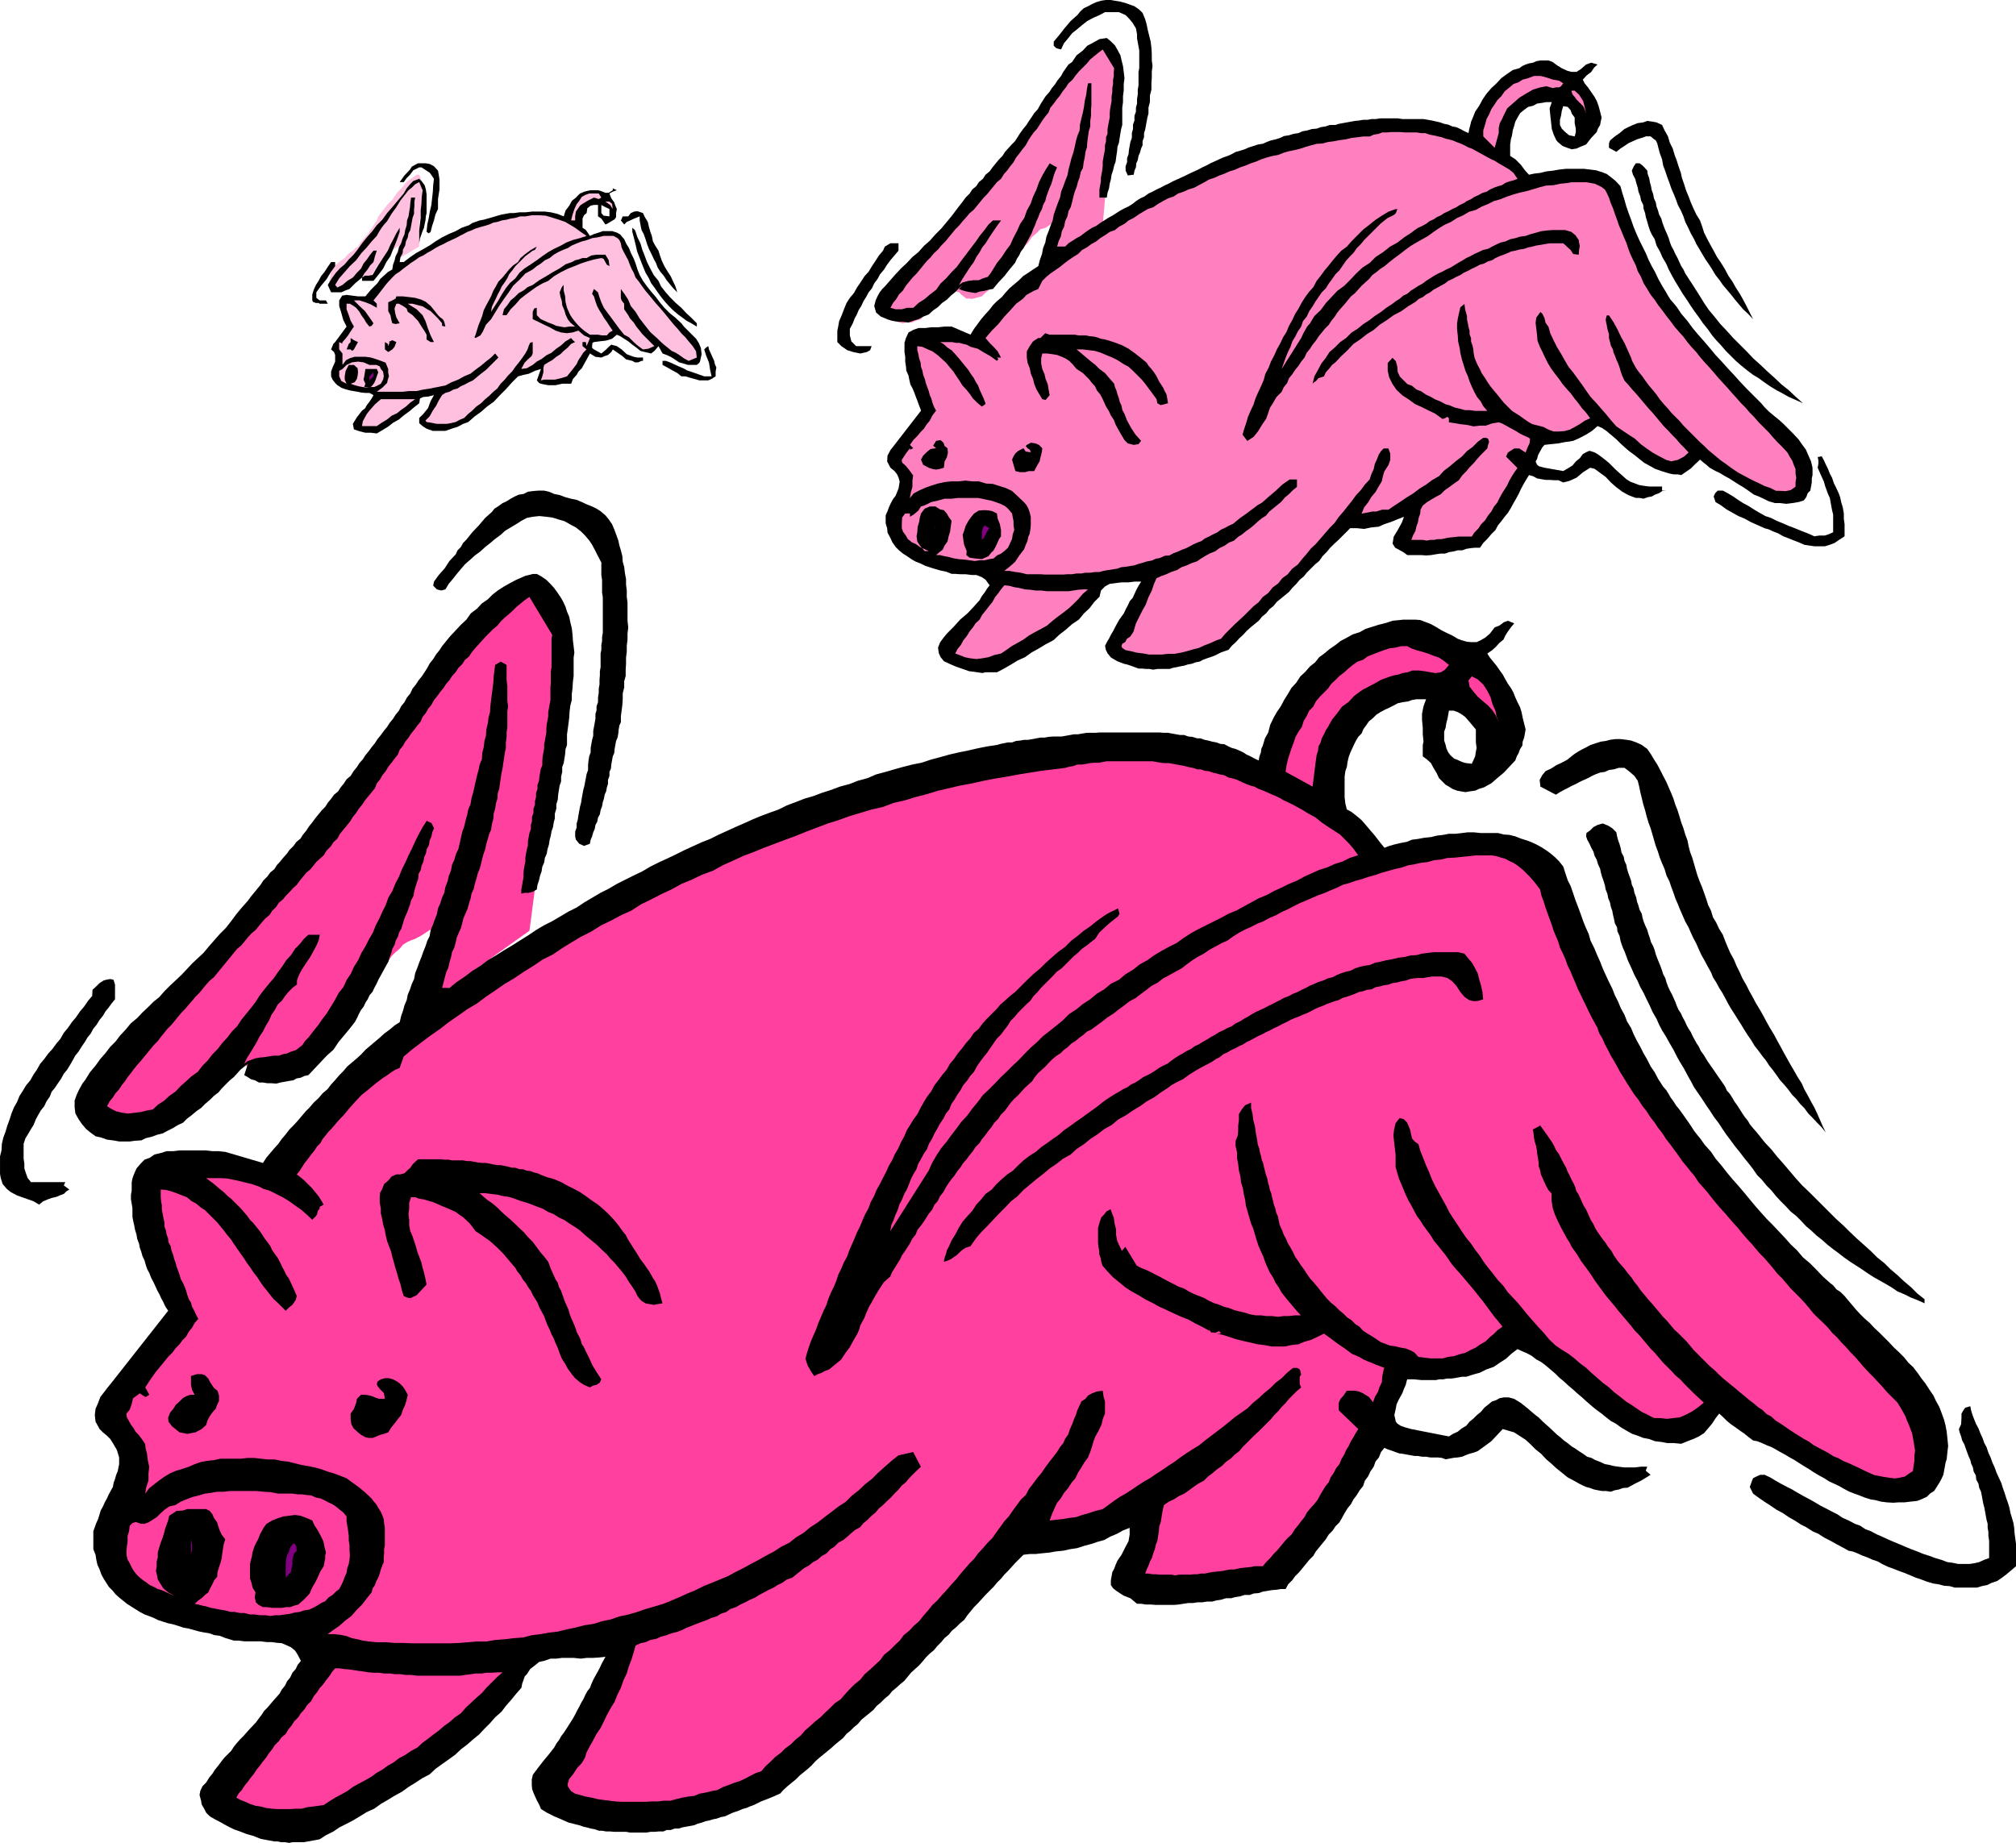 <svg height="480" viewBox="0 0 393.696 360" width="524.928" xmlns="http://www.w3.org/2000/svg"><path style="fill:#ffbfdf" d="M182.654 289.113v-4.464l.144-.864.144-.792v-1.08l.144-.936.072-.864.144-.576-.144-.936v-1.944l-.216-.936-.288-.648h-.504l-1.08.792-.792.504-.864 1.08-1.08 1.152-.936 1.368-1.008 1.008-.936 1.224-.792 1.008-.288.792-.36.504-.432.72-.504.72-.504.792-.648.72-.576.648-.36.504-.288.504-.504.288-.648.648-.792.504-.648.792-.936.648-.792.648-.648.432-.288.504-.072.648-.144 1.08-.144.792.36.504.144.432.648.072.648-.072.792-.432.72-.648.648-.36.648-.432h.216v-.36l.792-.432.432.432.36.216h.576l.864.144.936-1.152.504-1.08.576-.288.504-.504.288-.648.216-.144v-.216l.432-.576.36-.504.648-.144.936-.792h.504l-.216.144-.144.648-.288.648v.792l.288.288.36-.288z" transform="translate(-100.79 -240.945)"/><path style="fill:#ff80bf" d="m316.142 284.793.792-8.928v-.648l.144-.648.144-.648.144-.936.216-1.008.144-1.224.288-1.008.144-1.44.216-1.224.144-1.44.288-1.152v-1.224l.144-1.152.072-1.08.144-.792-.144-1.008v-.936l-.072-1.08v-.72l-.144-.936v-.792l-.144-.792v-.504l-.288-1.368-.216-.864-.288-.576-.144-.072-1.296-.576-1.152-.144h-.648l-.72.576-.792.504-.648 1.08-.648.504-.648.936-.936 1.008-.864 1.296-.72.576-.504.648-.504.792-.504.792-.648.792-.576.792-.648.72-.504.792-.792.72-.504.72-.72.72-.504.72-.648.72-.504.792-.504.648-.432.792-1.08 1.008-.648 1.224-.504.864-.288.792-.576.432-.504.792-.648.792-.648.864-.792.792-.792 1.08-.792 1.008-.648 1.08-.792.936-.792.936-.792.864-.648 1.08-.792.792-.36.792-.576.504-.144.648-.504.432-.504.504-.792.648-.648.792-1.08.792-.936.792-.864.936-.936.864-1.152.792-.936.792-.936.792-.792.792-1.296 1.152-.504.936-.576.648-.36.936-.432 1.152-.36 1.224-.432 1.008v1.08l.144.792.576.648.504.144.792.216.792.144.864.288.792-.144h1.08l.792-.36 1.008-.288.576-.792.648-.648.792-.792.792-.648 1.152-1.152.504-.432.144-.288.648-.36.936-.432 1.224.288.504.504.936.72h.36l.792.072.792-.216 1.08-.288.648-.648.792-.648.648-.648.648-.576.936-1.152.72-.792.72-1.296.936-1.224.792-.864.504-.288v-.288l.432-.504.504-.792.792-.792.648-1.008.936-.792.792-.792 1.008-.288.936-.648.792-.36.288-.432h.216-.072l-.144.504-.144.72-.144.864-.216.792-.288 1.08-.288.936-.144 1.008.288.504h.792l.792-.36.36-.144z" transform="translate(-100.79 -240.945)"/><path style="fill:#ff409f" d="m204.182 422.745 2.232-16.992v-.36l.144-.648v-.72l.144-.504.072-.792.288-.648v-1.008l.288-.936.144-1.08.216-1.008.144-1.224.288-1.152.144-1.224.36-1.152.144-1.44.144-1.152.072-1.44.288-1.224.144-1.44.288-1.296.072-1.296.288-1.224v-1.296l.288-1.296v-1.224l.216-1.008v-1.224l.144-1.008v-1.08l.144-.792-.144-1.008v-2.664l-.144-.864v-.792l-.072-.792v-.792l-.144-.792-.144-.792-.144-.792v-.792l-.288-1.44-.072-1.152-.432-1.368-.288-1.008-.216-.936-.288-.792-.36-.792-.432-.504-.36-.432-.288-.072-1.008-.432-.936-.288-1.08-.072-1.008.072-1.368.288-1.152.936-.792.36-.792.792-.792.936-.648 1.152-.648.432-.504.792-.648.792-.72.936-.864.864-.792 1.224-.936 1.152-.936 1.296-1.152 1.224-1.08 1.44-1.152 1.296-1.08 1.44-.648.648-.504.792-.648.648-.504.792-.72.792-.504.792-.648.792-.504.792-.792.648-.576.792-.648.648-.504.792-.648.648-.504.792-.648.648-.576.792-1.152 1.296-1.08 1.296-1.008 1.368-.936 1.44-1.08 1.152-.864 1.224-.792 1.008-.648 1.08-.792.864-.576.936-.504.648-.288.792-.864 1.08-.936 1.44-.648.648-.648.792-.648.936-.576.864-.792.792-.792.936-.792.936-.648 1.008-.792.936-.792 1.08-.72 1.008-.72 1.08-.72.792-.792 1.008-.792.792-.792 1.08-.792.936-.648.864-.648.792-.576.936-.792.648-.504.792-.648.792-.432.792-.864 1.008-.576 1.152-.792.792-1.152 1.152-.648.576-.648.648-.792.792-.648.792-.936.648-.936.792-.864.792-.936.864-1.08.792-.936.792-.864.936-.936.936-1.08.792-.864.792-1.08.792-.936.72-.864.72-.936.72-.792.792-.648.792-.792.576-.648.648-.648.504-.432.648-.792.936-.36.792-.432.504-.36.792-.432.792-.36 1.08-.504.864-.432 1.224-.36 1.152-.288 1.224-.432 1.008-.216 1.08-.288.864v1.728l.144.792.36.504.576.576.36.072.648.288.792.288.792.216.792.144.792.144.936.144.936.288h1.656l.792-.144.936-.144.792-.288.792-.216.792-.432.936-.36.648-.792.648-.648.792-.72.792-.648.648-.792.792-.72.648-.72.792-.648 1.152-1.44 1.08-.936.648-.72.216-.144v-.288l.432-.288.504-.36.792-.36.648-.432h.936l.792.144 1.08.792.648.504.792.648.792.432 1.008.504h2.232l.648-.288.792-.216.936-.432 1.008-.36.792-.648.936-.576.792-.648.936-.504.648-.648.792-.432.648-.648.648-.36 1.08-1.08.864-.936.792-.864.792-.792.576-1.224.864-1.008.936-1.224 1.08-1.152.792-1.152.864-.936.576-.648.216-.144.144-.432.648-1.008.432-.792.504-.648.504-.792.792-.648.648-.936.648-.936.792-.792.792-.648.648-.792.792-.504.792-.36.792-.288 1.224-.648.864-.576.792-.504.648-.36.72-.792.216-.144-.144.288-.072.864-.288.576-.144.792-.144.792-.144.864-.216.792-.144.936-.288.792v1.008l-.216.936-.144.936-.288.792v.792l-.144 1.008.432.72.648.216.936.144.864-.288.792-.072.72-.288h.216z" transform="translate(-100.79 -240.945)"/><path style="fill:#000" d="m461.006 494.097-.792-.792-.792-.504-.648-.792-.648-.504-1.44-1.296-1.152-1.224-1.296-1.296-1.368-1.152-1.152-1.368-1.224-1.152-1.152-1.296-1.152-1.224-1.224-1.296-1.152-1.152-1.224-1.368-1.008-1.152-1.08-1.296-1.008-1.224-1.224-1.44-1.152-1.296-1.08-1.296-1.008-1.296-1.224-1.44-.864-1.296-1.224-1.368-.936-1.296-.648-.792-.504-.648-.504-.792-.432-.648-1.008-1.44-.936-1.296-.648-.792-.504-.792-.576-.792-.36-.648-.504-.792-.576-.648-.504-.792-.432-.648-.72-1.368-.792-1.152-.648-1.296-.72-1.224-.648-1.296-.648-1.152-.648-1.296-.504-1.224-.792-1.296-.504-1.296-.72-1.296-.504-1.224-.648-1.296-.504-1.296-.648-1.296-.576-1.224-.648-1.44-.504-1.296-.648-1.44-.504-1.224-.72-1.44-.36-1.296-.648-1.44-.432-1.08-.504-1.44-.504-1.368-.504-1.296-.432-1.296-.504-1.44-.576-1.152-.504-1.512-.36-1.152-.792-1.008-.792-.792-.936-.792-.792-.576-1.008-.648-.936-.504-.936-.432-.936-.36-1.152-.36-1.08-.432-1.152-.288-1.08-.072-1.152-.288h-3.384l-1.368-.144h-1.152l-1.152.144-1.224.144h-1.296l-1.152.216-1.224.144-1.152.288-1.368.144-1.152.216-1.152.144-1.08.432-1.152.216-1.224.288-1.008.288-.936.36-.936-1.152-.936-1.224-.864-1.008-.792-.936-.936-1.08-.936-.792-1.008-.792-.936-.504-.288-1.152-.144-1.224v-4.032l.144-1.08.288-.792.144-1.008.216-.936.288-.792.36-.792.432-.936.36-.72.432-.72.648-.648.36-.864.576-.792.504-.72.792-.648.648-.648.792-.504.936-.504.936-.432.72-.36.792-.432.936-.216 1.08-.144.792-.288.864-.144h1.872l-.504 1.368-.288 1.44v1.296l.144 1.44v1.296l.144 1.44-.144.648v2.232l.792.576.792.72.504.936.648 1.08.432.936.864.864.432.432.648.36.648.432.936.36.792.144.864.144.792-.144 1.08-.144.792-.36.936-.288.648-.36.792-.432 1.152-1.008 1.296-1.08 1.08-1.152 1.152-1.224.288-.792.36-.648.288-.792.432-.648.072-.792.288-.792.144-.792.144-.792-.288-1.152-.288-1.152-.216-1.08-.288-.936-.504-1.008-.432-.936-.36-.936-.432-.792-.648-.936-.504-.864-.504-.936-.576-.792-.648-.936-.648-.792-.648-.792-.504-.792.936-.648.72-.648.72-.792.792-.648.36-.792.504-.792.576-.792.648-.792-1.224-.504-.792.288-.864.648-.936.36-.936 1.224-.936.792-.864.504-.792.36h-1.08l-.792-.072-1.008-.288-.792-.288-1.08-.648-1.08-.504-1.008-.504-.936-.576-1.152-.648-.936-.36-1.152-.432-.936-.072h-2.376l-.648.072-1.44.144-1.296.432-1.44.36-1.368.432-1.152.36-1.152.648-1.368.432-1.152.648-1.224.648-1.008.792-1.152.792-.936.792-1.08.792-.792 1.008-1.008.792-.936 1.08-.936.864-.792 1.224-.936 1.008-.72 1.224-.72 1.152-.648 1.224-.792 1.152-.648 1.152-.648 1.368-.36 1.44-.648 1.152-.432 1.44-.288.648-.072.648-.288.792-.144.792-.792-.36-.792-.432-.792-.36-.648-.432-.792-.36-.648-.288-.792-.216-.648-.288-.792-.432-.792-.072-.792-.288-.792-.144-.792-.216-.72-.144-.792-.288h-.648l-.936-.288-.792-.072-.792-.288h-.792l-.792-.144-.792-.144-.792-.144h-.792l-.936-.072h-11.664l-.792.072h-1.656l-.936.144-.792.144h-.792l-.792.144-.792.144-.792.144h-1.656l-.936.072-.792.144h-.792l-.792.144-.792.144-.792.144h-.792l-.792.144-.792.072-.792.288h-.792l-.72.144-.72.144-.72.216-1.944.288-1.8.36-1.872.432-1.8.36-1.872.432-1.8.504-1.872.504-1.728.576-1.8.36-1.728.432-1.8.504-1.728.504-1.872.504-1.656.72-1.872.504-1.656.648-1.872.504-1.728.648-1.8.576-1.728.648-1.728.504-1.656.648-1.728.648-1.584.792-1.8.648-1.728.648-1.728.72-1.584.72-1.656.72-1.728.792-1.584.72-1.584.792-1.656.648-1.728.792-1.728.792-1.584.792-1.656.792-1.728.792-1.584.792-1.584.936-1.656.792-1.584.792-1.728.864-1.584.936-1.584.792-1.584.936-1.584.936-1.512 1.008-1.584.792-1.584.936-1.584.936-1.584.792-1.584.936-1.584 1.08-1.512.936-1.584 1.008-1.584.936-1.584 1.008-1.584.936-1.44 1.08-1.584 1.008-1.44 1.08-1.584 1.08-1.44 1.152h-1.44l.288-1.08.216-.864.288-1.08.432-.936.216-1.008.288-.936.216-1.08.432-.864.288-1.08.216-.936.432-1.008.36-.792.288-1.08.216-.864.432-1.008.36-.792.288-1.08.288-.864.216-1.08.432-.936.216-1.008.288-.936.288-1.08.36-.864.288-1.08.216-.936.288-1.008.288-.792.216-1.08.288-.936.288-1.008.36-.792.144-1.08.288-1.008.072-1.08.288-.936.144-1.008.288-.936.072-1.08.288-.864.144-1.08.144-.936.144-1.008.216-.936.144-1.08.144-.864.144-1.08.216-.936v-1.152l.144-.936v-1.008l.144-.936v-3.168l.144-.936-.144-1.152v-2.88l-.144-1.152v-2.952l-1.152-.648-1.08.648-.144 1.08-.144 1.152-.072 1.224-.144 1.152-.144 1.08-.144 1.152-.144 1.224-.072 1.152-.288 1.08-.144 1.152-.288 1.152-.072 1.224-.288 1.008-.144 1.224-.288 1.152-.072 1.224-.432 1.008-.216 1.08-.288 1.008-.288 1.224-.216 1.008-.288 1.224-.288 1.008-.216 1.224-.432 1.008-.216 1.08-.288 1.008-.288 1.224-.36 1.008-.288 1.224-.216 1.008-.288 1.224-.432.864-.36 1.224-.432.936-.216 1.152-.432 1.08-.216 1.008-.432 1.08-.216 1.152-.432.936-.36 1.152-.432.936-.216 1.152-.432 1.08-.36 1.008-.432 1.008-.216 1.224-.432.864-.36 1.08-.432 1.08-.36 1.008-.432 1.08-.36 1.008-.432 1.08-.216 1.152-.432.936-.36 1.08-.432 1.008-.216 1.08-.432 1.008-.288 1.08-.36 1.008-.288 1.224-1.008.648-.936.792-1.08.792-.864.792-.936.792-.936.792-.936.792-.792.864-.864.792-.936.792-.936.792-.792.936-.792.792-.792.936-.792.864-.72.936-.936.792-.792.936-.936.864-.792.936-.792.792-.792.936-.792.936-.792.864-.792.792-.72.936-.792.936-.72 1.008-.72.792-.792.936-.792.936-.648 1.008-7.344-2.16-1.368-.144h-1.152l-1.296-.144h-5.112l-1.224.144h-1.296l-1.152.36-1.224.288-.936.648-1.008.36-.792.792-.792.936-.504 1.152-.288.792-.144.792v1.584l-.144.792v.936l.144.792.144.936v1.656l.144.792.216.936.144.792.288.936.144.864.36.936.144.792.288.792.216.792.432.936.216.792.288.864.432.792.36.936.432.792.36.792.36.792.432.792.36.792.432.792.36.792.576.864-11.16 14.184-.648.792-.72.936-.72.936-.432 1.152-.504 1.152-.144 1.224.144 1.296.792 1.44.648.648.792.648.648.648.504.792.792 1.368.432 1.44v1.296l-.288 1.44-.288.648-.216.792-.288.792-.144.792-.36.648-.432.792-.36.792-.432.792-.36.792-.432.792-.216.72-.288.936-.36.792-.288.792-.288.792v3.528l.432 1.08.144.936.216 1.008.432.936.36 1.008.432.792.504.792.504.792.792.792.504.648.72.648.72.576.792.648.792.504.792.504.936.576.936.504.792.288.936.36.864.432 1.08.36.936.288 1.008.216.936.288 1.08.36.864.144 1.08.288 1.008.288 1.08.216.936.144 1.008.36 1.08.144 1.08.432.72.216.936.288h.936l1.152.144h3.168l1.152.144h.936l1.08.144.936.072 1.008.432.792.36.792.648.504.792.648 1.224-.648.792-.36.792-.648.72-.432.936-.648.792-.36.792-.648.792-.432.792-1.152 1.296-1.224 1.44-.648.648-.504.792-.504.648-.576.792-1.296 1.368-1.152 1.296-.648.648-.576.648-.648.792-.504.792-.648.648-.648.648-.648.792-.576.792-.648.792-.504.792-.648.792-.576.936-.72.72-.432.936-.144.792.288 1.08.144.792.504.864.36.72.72.72 1.008.576 1.224.648 1.152.648 1.296.648 1.224.432 1.296.504 1.296.36 1.44.576 1.152.216 1.512.288h.648l.648.144h.792l.792.144.648-.144h2.232l.792-.144.792-.144.792-.144.72-.144 1.224-.792 1.44-.72 1.152-.792 1.44-.72 1.368-.72 1.296-.792 1.296-.792 1.44-.648 1.296-.936 1.368-.792 1.296-.792 1.44-.792 1.296-.936 1.296-.792 1.296-.864 1.512-.792 1.152-1.08 1.296-.936 1.224-.864 1.296-.936 1.152-1.08 1.224-.936 1.152-1.008 1.152-.936 1.08-1.152 1.08-1.08 1.008-1.152 1.224-1.08.864-1.152 1.08-1.224.936-1.152 1.008-1.152.144-.792.288-.792.216-.648.432-.432.648-1.008.936-.72.792-.648 1.008-.216 1.224-.432h1.152l1.08-.144h2.304l1.368.144 1.152-.144h1.152l1.224-.072 1.296-.144-.36.648-.432.792-.36.792-.432.792-.36.648-.432.792-.36.792-.288.792-.504.648-.432.792-.36.792-.432.72-.36.72-.432.792-.36.72-.432.792-.864 1.368-.936 1.44-.504.648-.432.792-.504.648-.432.792-1.008 1.296-1.08 1.296-1.008 1.296-1.08 1.44-.216.936v1.08l.072.792.288.792.288.648.36.792.432.792.36.864 1.152.72 1.44.72 1.368.576 1.44.648.648.144.792.216.648.144.792.288.648.144.792.216.792.144.792.288h.648l.792.144h.792l.792.072h2.304l.792.144h3.168l.792-.144h.792l.792-.072h.936l.648-.288h.792l.792-.288h.792l.648-.216.792-.144.792-.144.792-.144.648-.288.792-.216.792-.288.72-.144.72-.216.72-.144.792-.288.792-.144 1.368-.648 1.44-.504.648-.288.792-.216.648-.288.792-.288 1.296-.648 1.296-.504 1.224-.504 1.296-.576.648-.72.792-.72.792-.648.792-.648.792-.792.792-.648.792-.648.72-.648.72-.792.72-.648.792-.648.792-.648.792-.648.792-.72.792-.648.792-.648.648-.792.792-.648.648-.648.792-.648.648-.792.792-.648.792-.648.792-.648.648-.792.792-.648.792-.792.792-.648.648-.792.792-.648.792-.72.792-.648.648-.792.648-.792.792-.72.792-.72.648-.72.648-.792.792-.792.792-.648.648-.792.792-.792.648-.792.792-.648.648-.792.792-.648.792-.792.792-.648.648-.936.648-.792.648-.792.792-.792.72-.792.72-.792.792-.792.792-.792.648-.792.792-.792.648-.792.72-.72.72-.792.72-.792.792-.792.792-.792 1.224-.144h1.152l1.296-.144 1.44-.144 1.224-.216 1.44-.144 1.296-.288 1.44-.216 1.296-.432 1.368-.36 1.296-.432 1.296-.36 1.152-.648 1.368-.576 1.152-.648 1.296-.504v1.296l-.216 1.296-.648 1.224-.72 1.44-.36.504-.432.648-.36.792-.288.792-.36.648-.144.792-.144.792v.936l.432.648.648.504.648.432.792.504 1.296.504 1.296 1.08h.792l.936.144h.936l.936.072h3.744l.792-.072.936-.144.936-.144h.936l.864-.144h.936l.936-.144h1.008l.792-.216.936-.144.936-.288h1.008l.792-.216.936-.144.936-.288h1.008l.792-.288.936-.072.792-.288.936-.144.792-.144.936-.072.864-.144h.936l.504-.936.792-.792.576-.792.792-.792.648-.792.648-.792.648-.792.792-.792.504-.864.648-.792.648-.792.648-.792.576-.936.792-.792.504-.792.792-.792.504-.864.504-.936.576-.936.648-.792.504-.936.648-.864.576-.936.648-.792.36-1.08.648-.864.432-.936.648-.936.36-1.008.648-.792.432-1.08.648-.792.648.288.648.216.792.288.792.288.648.072.792.144.792.144.792.144h.648l.792.144h.792l.792.144h1.44l.792.072.792.288.792-.144.792-.144.792-.072.864-.144.648-.288.792-.288.792-.216.792-.288 1.296-.936 1.368-1.008 1.152-1.224 1.08-1.152 1.008.288 1.224.36 1.008.648 1.224.792.864.792 1.08 1.08 1.08.864 1.008 1.08.936.792 1.008.936 1.08.864 1.152.936 1.224.648 1.152.648.576.288.648.288.792.216.792.288.72.144.792.144h.792l.936.144.792-.288.792-.144.792-.288.936-.072 1.296-.72 1.296-.648 1.08-.648.792-.504-.936-.792.288-.792h-1.224l-1.152.144h-2.088l-1.224-.144-.936-.144-.864-.216-.792-.144-.936-.432-.936-.36-.792-.432-.792-.216-.792-.576-.792-.504-.72-.504-.72-.432-.792-.648-.72-.504-.72-.648-.648-.504-1.44-1.368-1.296-1.152-.792-.792-.648-.504-.792-.648-.648-.576-1.44-1.152-1.296-.792-1.08-.288h-.936l-.792.144-.792.432-.72.216-.792.648-.72.576-.648.792-.792.648-.648.648-.792.648-.648.792-.864.504-.792.648-.936.432-.792.504-7.344-1.44-1.296-.36-.792-.288-.648-.432-.288-.36-.288-1.296.288-1.296.144-.792.36-.792.432-.792.36-.648.288-.792.36-.792.144-.648.144-.432h1.296l1.44.144h2.88l.648-.144h.792l.648-.144h.792l.648-.072.792-.144.792-.144h.792l1.368-.432 1.296-.36 1.296-.648 1.44-.504 1.152-.792 1.224-.792 1.008-.936 1.224-.936.936.432.864.36.936.504.936.72.936.504.864.648.936.792.936.792.792.792.936.792.864.792.936.792.792.72.936.792.864.792 1.08.936.792.648 1.08.792.792.648 1.008.792.936.504 1.008.72 1.08.648 1.152.648 1.08.36 1.08.432 1.152.216 1.152.432 1.224.144 1.152.216h1.296l1.44.144 1.224-.504 1.152-.432 1.08-.504 1.008-.648.792-.936.792-.936.648-1.008.72-.936.72.648.792.792.792.648.936.648.792.576.936.648.792.648.864.648.792.144.936.36.936.432.936.36.792.432.864.504.936.504 1.08.648.792.432 1.008.648.792.504 1.08.648.864.576 1.08.648.936.504 1.008.648.936.432 1.08.504.864.504 1.08.576.936.36 1.008.36 1.08.432 1.152.36.936.144 1.08.288 1.152.144 1.224.072 1.008-.072h1.152l1.224-.144 1.296-.144.936-.36.936-.432.648-.648.792-.504.504-.792.504-.792.432-.792.36-.792.144-.792.144-.792.144-.792.216-.648.144-1.44.144-1.152-.144-1.44-.144-1.368-.216-1.152-.288-1.152-.504-1.368-.432-1.152-.648-1.152-.504-1.08-.792-1.152-.792-1.224-.792-1.008-.648-.936-.936-1.224-.936-.864-.864-1.08-.936-.936-1.08-1.008-.864-.936-1.08-1.08-.792-.792-1.08-1.008-.864-.936-1.08-.936-.792-.792-.792-.864-.792-.936-.792-.936zM383.75 379.76h.936l.792.288.648.36.792.576 1.008 1.152 1.08 1.296v2.521l.144 1.08-.144.72-.144.936-.288.648-.36.792-1.224-.144-.72-.216-.936-.432-.576-.216-.72-.648-.432-.576-.36-.792-.144-.648-.288-.864v-1.728l.288-.792.144-.936.216-.792.144-.792z" transform="translate(-100.79 -240.945)"/><path style="fill:#000" d="m444.734 319.713-.792-.792-.792-.792-.648-.648-.648-.648-1.296-1.368-1.152-1.296-1.224-1.296-1.152-1.296-1.224-1.296-1.008-1.224-1.224-1.44-1.152-1.296-1.08-1.296-1.008-1.368-1.224-1.44-.864-1.296-.648-.792-.576-.648-.504-.792-.36-.648-.792-1.296-.72-1.296-.648-1.368-.648-1.152-.648-1.296-.504-1.224-.648-1.296-.576-1.152-.648-1.44-.504-1.224-.504-1.44-.432-1.152-.504-1.44-.36-1.296-.432-1.368-.36-1.296-.936-1.008-.792-.648-.936-.72-.936-.36-1.152-.36-1.152-.144-1.224-.144h-3.528l-1.296.144-1.224.216-1.296.144-1.152.288-1.224.144-1.008.216-.792-.864-.792-1.08-1.08-1.08-1.008-.648v-2.232l.144-1.008.216-.792.144-.936.288-.936.216-.792.432-.792.504-.864.792-.648.792-.576.936-.216.792-.432 1.008-.144.792-.144h1.08l-.432 1.224.144 1.44.144 1.296.144 1.296.36 1.08.504 1.08.288.36.432.36.504.432.936.36.864.288.936-.144.792-.36 1.08-.432 1.008-1.296 1.08-1.152.216-.648.432-.72.144-.792.144-.648-.288-1.152-.288-1.08-.36-1.008-.432-.792-.648-.936-.648-.936-.648-.792-.36-.72.72-.792.936-.72.576-.864.648-.576-1.224-.36-1.008.36-1.08.936-.792.504h-1.008l-.792-.216-1.08-.504-.936-.576-.864-.648-.792-.288h-1.584l-.792.144-.648.288-.792.144-.648.216-.648.288-.576.432-1.296.36-1.152.792-1.08.792-.936 1.008-1.008.936-.936 1.08-.792 1.152-.648 1.224-.792 1.152-.504 1.296-.288.648-.144.648-.216.792-.144.792-.792-.36-.792-.432-.792-.36-.792-.144-.792-.36-.792-.144-.792-.288-.648-.144-.936-.216-.792-.144-.864-.144h-4.104l-.936-.144h-3.384l-.936.144h-.792l-.792.144h-.864l-.792.144-.792.072-.792.144-.792.144-.792.144-.792.144-.648.216h-1.08l-.864.288-.936.144-.792.288-.936.072-.936.288-.864.144-.792.36-.936.144-.936.288-.936.144-.792.36-.864.288-.936.216-.792.288-.792.36-.936.144-.864.288-.936.288-.792.36-.936.288-.792.216-.792.432-.792.36-.864.288-.792.36-.936.432-.792.36-.792.432-.792.36-.792.432-.792.36-.936.432-.72.36-.936.432-.792.36-.792.36-.792.432-.792.36-.792.432-.792.36-.792.432-.792.36-.792.576-.792.36-.792.504-.72.576-.792.504-.792.36-.792.432-.792.504-.792.504-.792.432-.792.504-.792.504-.792.576-.792.36-.792.504-.792.576-.648.504-.792.432-.792.504-.792.504-.648.648h-1.584l.288-1.008.432-.936.216-1.08.432-.864.216-1.08.432-.936.216-1.008.432-.792.288-1.08.216-.936.288-1.008.36-.936.288-1.08.288-.72.216-1.08.432-.792.144-1.08.216-1.008.144-1.08.288-.864.072-1.08.144-1.08.144-1.008.288-.936v-1.08l.144-1.008v-1.08l.072-1.008v-4.248h-.648l-.216 1.08-.144 1.152-.288 1.224-.144 1.152-.216 1.08-.288 1.152-.288 1.224-.072 1.152-.432 1.08-.288 1.008-.216 1.08-.288 1.152-.36 1.08-.288 1.152-.288 1.08-.216 1.152-.432 1.08-.36 1.008-.432 1.08-.216 1.152-.432 1.08-.36 1.008-.432 1.224-.216 1.152-.432 1.08-.36 1.008-.432 1.08-.216 1.152-.432 1.08-.216 1.152-.432 1.224-.288 1.152-1.008.648-.936.648-1.008.648-.792.792-.936.792-.936.792-.72.792-.792.936-.936.792-.792.792-.72.936-.792.864-.792.936-.792 1.08-.648.864-.648 1.08-3.672-1.584h-1.368l-1.296.144h-1.296l-1.224.144h-1.296l-1.008.36-.936.504-.504 1.08-.288.936v1.8l.144.936v.936l.144.936.072.864.432.936.144.792.216.936.432.792.36.864.288.792.36.936.288.792.36.936-5.184 6.696-.792 1.008-.576 1.08-.072 1.152.648 1.224.792.648.504.648.288.648.216.792-.216 1.296-.576 1.44-.504.648-.432.792-.36.792-.288.792-.36.792v1.584l.288.936.072.864.576 1.08.36.792.648.936.648.648.792.648.792.504.936.648.792.432.936.36.864.432 1.08.36.936.288 1.008.288 1.08.216 1.08.432h.72l.936.072h1.08l1.152.144h.936l1.08.432.72.504.792 1.08-.504.648-.504.792-.504.648-.432.792-1.152 1.296-1.224 1.296-1.44 1.224-1.296 1.44-.648.648-.648.648-.648.792-.648.864-.432 1.08.144 1.08.36.792.648.792 1.08.504 1.152.504 1.224.432 1.44.504 1.152.144 1.44.216.648-.144h2.232l1.368-.72 1.368-.792 1.296-.792 1.44-.648 1.296-.936 1.44-.792 1.296-.792 1.512-.792 1.152-1.08 1.296-1.008 1.224-1.08 1.296-.864 1.008-1.224 1.08-1.008.936-1.224 1.008-1.008.288-1.224.792-.792.936-.504 1.152-.144 1.152-.144h1.368l1.152-.144h1.296l-.504.792-.432.792-.36.792-.36.792-.576.648-.36.792-.432.792-.36.792-.936 1.296-.792 1.44-.36.72-.432.72-.36.72-.432.72-.36.72.144.792.36.72.648.792 1.224.72 1.296.504.648.144.648.216.792.288.792.288h.648l.792.072h.648l.792.144.792-.144h2.376l.648-.216.792-.144.648-.144.792-.144.648-.216.792-.144.792-.288.792-.144.648-.36.792-.288.648-.216.792-.288 1.296-.648 1.44-.504.648-.792.792-.72.648-.72.792-.72.648-.72.792-.72.792-.648.792-.648.648-.792.792-.648.648-.792.792-.648.648-.792.792-.648.792-.648.792-.648.648-.792.792-.792.648-.792.792-.648.648-.792.792-.792.792-.792.792-.648.648-.936.792-.792.648-.792.792-.792.792-.72.792-.792.792-.792.792-.792h1.296l1.44.144 1.368-.288 1.44-.144 1.152-.504 1.296-.432 1.224-.504 1.296-.504-.432 1.152-.792 1.44-.792 1.296-.216 1.368.504.792.936.504.648.36.792.576h2.736l.936.072.936-.072.864-.144.936-.144h.936l.792-.288.936-.144.792-.216h.864l.792-.288.936-.144.792-.072h.936l.648-.936.792-.792.792-.936.792-.792.504-.936.648-.792.648-.864.648-.792.576-.936.504-.936.504-.864.504-.936.432-.936.504-.936.504-.864.576-.936.792.216.792.432.792.144.864.144h.792l.936.072h.792l.936.432 1.152-.288 1.44-.648 1.296-1.08 1.368-.864.864.216 1.08.792 1.08.792 1.008 1.08 1.08.936 1.152.864.504.288.648.36.72.288.792.288h.72l.792.144.792-.288.792-.144.648-.36.792-.288.648-.432.72-.072h-.792v-.792h-2.52l-1.08-.144-.864-.144-.936-.36-.792-.288-.792-.504-.648-.576-1.44-1.296-1.296-1.296-.792-.648-.648-.504-.792-.576-.648-.36-.936-.288-.648.288-.648.36-.576.792-.792.648-.648.792-.936.576-.864.504-3.672-.648-1.08-.288-.36-.288-.288-.648.288-.504.216-.792.432-.792.36-.648.432-.504 1.296-.144 1.44-.144.648-.144.792-.144.648-.072.792-.144 1.152-.504 1.368-.72 1.152-.72 1.08-.936.864.36.936.648.936.792.936.792.792.792.864.792.936.792 1.08.792.792.648 1.008.792.936.504 1.152.648 1.224.432 1.152.36.504.144.72.144h.792l.72.144.936-.648.936-.648.792-.792 1.008-.936.576.504.648.504.648.576 1.152.648.792.36.936.576.936.504 1.008.648.792.504 1.08.648.936.648 1.008.72.936.36 1.08.504.864.432 1.224.36h1.008l1.224.144 1.152-.144 1.296-.216.936-.288.504-.648.288-.792.504-.504.144-.792.144-.792v-.792l.144-.648v-1.44l-.288-1.224-.504-1.152-.504-1.152-.792-1.08-.648-.936-1.08-1.152-.936-.936-.936-.936-.864-.792-1.08-.864-.936-.792-.792-.792zM406.07 261.68l.864.144.576.648.216.648.576.792v1.08l.216 1.08v.72l-.216.792-1.08-.216-.792-.648-.648-.648-.36-.72v-1.008l.216-.792.144-.936zm-172.224 42.409-1.152-1.08-1.08-.864-1.08-1.08-.792-.936-.864-1.152-.936-1.08-.792-1.008-.792-1.08-.648-1.152-.432-1.08-.36-1.152-.36-.936-.576-1.152-.36-.936-.576-.936-.36-.792-.792-.936-.648-.36-.936-.288h-1.8l-.792.288-.936.288-.792.36-.792-1.152-.648-.432v-1.8l.288-.648.504-.432.144-.936.648-.504.648-.144h.792v2.232l.648.432.792 1.152.36-.144 1.08-.648.36-.216.288-.432v-.792l.144-.792-.288-.648-.216-.648-.576-.792-.36-.936.648-.36.792-.288-.792-.36v.36l-.792.504h-.648l-.936-.36-.504-.144h-1.44l-.648.144-.576.144-.864.36-.792.792-.792.648-.504.936-.72.936-.36 1.152-1.296-.504-1.224-.288-1.152-.144h-2.52l-1.296.144h-1.152l-1.08.144h-.792l-.792.144-.792.144-.792.216-1.44.432-1.296.36-.792.144-.792.288-.648.216-.648.432-1.44.504-1.152.648-1.368.576-1.296.648-1.296.792-1.152.792-1.368.792-1.296.72-1.152.792-1.224.936h-.792l.144-.936.432-.792.072-.72.432-.792.144-.792.36-.792.144-.792.36-.648.144-.792.144-.792.144-.792.288-.792v-.792l.072-.792v-.792l.144-.792h-.792l-.144.936-.072.936-.144.864-.144.936-.288.792-.072.936-.288.936-.144.864-.36.792-.288.936-.432.792-.216.936-.432.792-.216.864-.288.792-.144.936-.864.504-.792.72-.72.648-.504.792-1.296 1.296-1.08 1.296h-1.44l-1.152-.144-1.08-.144-.864.144-.576.936v1.08l.432 1.44.36 1.296.648 1.296-2.232 3.024-.36.36-.432 1.08.576.504.216.576v1.296l-.216.504-.288.648-.288.792v.936l.288.648.504.648.432.432.792.504.792.288.792.216.792.144.864.144.648.144.792.072h.792l.792.432-.36.648-.432.648-.504.648-.36.648-.576.432-.504.648-.504.648-.576.936-.216.36.216 1.08 1.08.36 1.152.288h1.08l1.152.144 1.08-.648 1.08-.648 1.008-.792 1.152-.648.936-.792 1.08-.792.936-.792 1.008-.792.144-.936.648-.288.936-.072 1.152-.288-.648 1.152-.504 1.368-.936 1.152-.792.792v1.008l.648.576.792.504 1.224.432h2.448l1.224-.432 1.152-.36 1.08-.576 1.008-.36 1.224-1.08 1.296-.936 1.152-1.008 1.296-.936 1.224-1.296 1.152-1.152 1.224-1.368 1.152-1.152 1.08-.288 1.008-.216 1.224-.576 1.152-.36-.36 1.008-.432 1.224.432.504.36.144.648.144.792.144h1.44l.648-.144.648-.144h1.728l.36-.936.72-.792.36-.648.648-.648.432-.792.36-.648.432-.792.36-.648 1.08.648 1.152.144.648-.288.648-.216.648-.576.288-.504.936.648.936.648.72.648 1.224.288.504.288h.648l.648-.288h.288v-.648h-1.08l-.72-.144-.792-.288-.576-.216-1.008-.936-.936-.648-1.08-.288-.504.432-.504.504-.936.792-1.44-.792-.36-.288v-.504l.072-.504.288-.144 1.08-.144 1.296-.144 1.152-.36.936-.792.648.288.792.504.792.504.792.648.792.576.792.648.864.216 1.224.288.648-.504.792-.936.36.648.432.792.792.288.792.36.792.504.864.576.792.216.936.288h1.728l.504-.432.144-.36.288-1.296-.144-1.224-.432-1.008-.504-.792-.792-.792-.792-.792-.792-.792zm-15.624-23.112.792.432.792.36v1.44l-1.152-.144-.432-.504v-.504zM118.79 435.489l.072-1.224.72-.648.648-.648.792-.504.504-.144.792-.144.648.144.288.936v2.88l-.648.792-.576.792-.648.792-.504.864-.648.792-.576.936-.648.792-.504.936-.648.792-.504.864-.648.936-.576.936-.648.792-.504.936-.504.864-.576.936-.648.792-.504.936-.648.936-.576.864-.648.792-.36.936-.648.936-.432.936-.648.792-.504.864-.504.936-.432 1.08-.504.792-.504.864-.576.936-.36 1.08v2.88l.144 1.008v.936l.36 1.08.288.792.648.792h6.696l-.288.648 1.08.792-.576.36-.504.504-.792.288-.648.288-.936.216-.792.288-.864.36-.792.648-1.08-.648-1.008-.36-1.224-.432-1.008-.36-1.224-.648-.792-.648-.792-.936-.36-1.152-.144-.792v-3.456l.288-1.152.072-1.296.288-1.224.432-1.152.36-1.224.432-1.152.36-1.152.504-1.224.576-1.008.504-1.224.648-1.008.648-1.08.792-.936.648-1.152.648-.936.648-1.152.792-.936.792-1.08.792-.864.792-1.08.792-.936.648-1.152.792-.936.792-1.152.792-.936.792-1.152.792-.936.792-1.152z" transform="translate(-100.79 -240.945)"/><path style="fill:#000" d="m115.766 454.785.36-.792.432-.792.36-.648.504-.648.936-1.512 1.08-1.296.936-1.296 1.008-1.152.936-1.224 1.008-1.008.936-1.224 1.08-1.152 1.008-1.224 1.224-1.008 1.008-1.08 1.08-1.008 1.08-1.08 1.152-.936 1.008-1.152 1.08-1.08 1.08-1.008 1.152-1.08 1.08-1.152 1.008-1.08 1.08-1.008 1.152-1.08 1.08-1.296 1.008-1.152 1.08-1.224 1.152-1.152 1.08-1.368 1.008-1.368 1.08-1.296 1.152-1.296.576-.792.648-.792.648-.792.648-.792.504-.792.792-.792.576-.792.792-.648.504-.792.648-.72.648-.792.648-.72.504-.72.792-.792.576-.792.792-.648.504-.792.648-.792.504-.792.648-.792.576-.792.648-.792.648-.792.648-.648.504-.792.648-.792.576-.792.792-.648.504-.792.648-.792.504-.792.792-.648.576-.936.648-.792.504-.792.648-.72.504-.792.648-.792.576-.792.648-.792.504-.792.648-.792.576-.792.648-.792.504-.792.648-.792.504-.792.648-.792.432-.864.648-.792.504-.936.648-.792.432-.936.648-.792.504-.792.648-.792.576-.864.504-.792.504-.936.648-.792.576-.936.648-.792.504-.792.648-.792.936-1.152 1.08-1.152 1.008-1.08 1.08-1.008.864-1.224 1.224-.936.936-1.008 1.152-.792.936-.936 1.008-.792 1.224-.792 1.152-.648 1.224-.648 1.152-.504.648-.288.648-.144.792-.216h.792l.936.504.936.648.792.792.72.792.576.792.648.936.504.864.504 1.08.288.936.432 1.008.216 1.08.288 1.152.144 1.224.072 1.152.144 1.152.144 1.224-.144 1.008v3.6l-.144 1.152-.072 1.152-.144 1.224v1.152l-.288 1.08-.144 1.152-.072 1.224-.144 1.152-.144 1.08-.144 1.008v2.088l-.288.792-.072.936-.144.936-.144.864-.288.792v.936l-.216.936v.936l-.288.792-.144.864-.144.936-.072.936-.288.936v.864l-.288.936v.936l-.216.792-.144.936-.288.792-.144.864-.216.792-.144.936-.288.936-.144.864-.36.792-.144.936-.36.792-.144.936-.288.792-.216.936-.288.864-.144.936-.792.432-.792.216h-.792l-.648.144v-.792l.144-.792.144-.792.144-.792v-.792l.072-.792.144-.792.144-.72v-.792l.144-.792.144-.792.216-.792v-.792l.144-.792.144-.792.288-.792v-.792l.216-.792v-.792l.288-.792v-.792l.288-.792v-.72l.216-.792v-.792l.288-.792v-.792l.288-.792.072-.792.144-.792.144-.792.288-.648v-.936l.072-.792.144-.792.144-.792v-.792l.144-.72.144-.792.144-.792v-.792l.072-.792.144-.792.144-.792v-.792l.144-.792.144-.792.144-.792v-2.448l.072-.792v-2.376l.144-.792v-5.544l.144-.792-4.464-7.416-.936.648-.792.648-.792.648-.792.792-.72.648-.792.648-.792.792-.648.792-.792.648-.792.792-.648.648-.72.792-.72.792-.72.792-.648.792-.504.792-.792.648-.504.792-.792.792-.504.792-.72.792-.504.792-.648.72-.504.792-.648.792-.576.792-.648.792-.504.936-.648.792-.432.792-.648.792-.36.864-.648.792-.576.792-.648.792-.504.792-.648.792-.432.792-.648.792-.36.936-.648.792-.576.792-.648.792-.504.864-.648.792-.432.792-.648.792-.36.936-.648.792-.648.792-.648.792-.576.864-.648.792-.504.792-.648.792-.576.936-.648.792-.648.792-.648.792-.504.936-.792.72-.504.792-.792.792-.576.936-1.44 1.296-1.152 1.44-.792.648-.648.792-.648.792-.576.792-.72.648-.72.792-.648.648-.648.792-.792.648-.504.792-.792.792-.504.792-.792.648-.648.72-.648.792-.648.792-.792.648-.72.792-.648.792-.648.792-.792.648-.648.792-.648.792-.648.792-.648.792-.648.792-.648.792-.648.792-.792.648-.72.792-.648.792-.648.792-.792.792-.648.792-.648.72-.648.792-.792.792-.648.792-.648.792-.648.792-.792.792-.648.792-.648.792-.576.792-.792.792-.648.792-.648.792-.648.792-.648.792-.648.72-.648.792-.576.792-.648.792-.504.792-.648.792-.504.792-.72.792-.504.792-.648.792-.504.936.792.504 1.008.504 1.224.288 1.152.144 1.152-.144 1.224-.144 1.152-.288 1.224-.216 1.008-.936 1.224-.792 1.008-.936 1.224-.864 1.008-1.08 1.08-.936 1.008-.936 1.224-.864.936-1.224 1.008-1.008.936-1.224 1.008-1.008.936-1.224.936-1.008.936-1.224 1.008-1.008.792-1.224.936-1.152.936-1.152.936-1.224.72-1.152.936-1.224.936-1.152.936-1.08.792-1.152.864-1.152.792-1.224.936-1.008.792-1.224.936-.936.792-1.008.864-.792h2.232l-.216 1.08-.432 1.008-.648 1.224-.648 1.152-.792 1.152-.792 1.224-.36.648-.288.648-.288.792v.792l-.864.648-.792.792-.648.792-.648.936-.792.72-.576 1.08-.648.936-.504 1.152-.648 1.08-.504 1.008-.72 1.08-.504 1.008-.648 1.08-.648 1.08-.648 1.008-.504 1.08.648-.504.792-.288.792-.288.864-.144.792-.072.936-.144.936-.144h1.008l.792-.288.792-.144.792-.36.936-.288.648-.504.648-.504.504-.792.648-.648.936-1.224.936-1.152.792-1.152.936-1.224.792-1.296.792-1.296.72-1.368.936-1.152.648-1.44.792-1.152.648-1.44.792-1.224.648-1.44.792-1.296.648-1.296.792-1.368.576-1.44.648-1.224.648-1.44.648-1.296.504-1.44.792-1.296.576-1.44.72-1.368.576-1.44.648-1.296.648-1.44.648-1.296.648-1.44.648-1.296.792-1.44.792-1.224.936.432.504 1.008-.36.792-.144.792-.36.792-.144.936-.432.792-.144.792-.36.792-.144.864-.36.792-.144.792-.432.792-.072.936-.288.792-.288.936-.216.792-.144.864-.432.792-.216.792-.288.792-.288.792-.36.792-.288.792-.216.72-.288.936-.432.72-.216.792-.432.792-.216.792-.432.792-.216.792-.288.792-.288.936-.36.648-.432.792-.36.648-.432.792-.36.648-.36.792-.432.792-.36.792-.576.648-.36.792-.432.648-.36.792-.504.648-.432.792-.36.792-.432.792-1.008 1.296-1.08 1.296-1.08 1.296-1.008 1.512-1.296 1.152-1.224 1.296-1.152 1.224-1.224 1.296-.72.144-.792.36-.792.144-.648.36-.936.144-.792.144-.792.144-.792.216-.936-.072h-.792l-.864-.144h-.792l-.792-.432-.792-.216-.648-.432-.648-.36.72-2.232-1.44 1.152-1.296 1.44-.792.648-.792.792-.792.792-.648.792-.864.648-.792.792-.936.792-.792.792-.936.648-.936.792-.864.648-.792.792-1.08.504-.936.576-1.008.504-.936.504-1.152.288-.936.36-1.224.288-.864.432-1.224.072-1.008.144h-2.088l-1.224-.216-1.152-.144-1.224-.432-1.008-.216-1.08-.792-.792-.648-.792-.936-.648-.936-.648-1.152-.144-1.224v-1.296z" transform="translate(-100.79 -240.945)"/><path style="fill:#ff409f" d="M128.366 538.593h.648l.792-.288.792-.504.792-.504.792-.792.72-.648.936-.648 1.224-.288 1.008-.648 1.224-.504 1.152-.432 1.152-.288 1.224-.36 1.152-.144 1.224-.216h1.296l1.152-.144h5.256l1.44.144 1.296.072 1.44.288h2.808l1.008.144h.792l1.08.144.792.072 1.008.432.792.144.792.36.792.432.792.36.648.432.792.648.648.504.648.792v.936l.144.864.144.936.144 1.08v.936l.144.864v.936l.072 1.08-.072.792-.144.864-.288.792-.144.936-.36.792-.288.792-.36.792-.432.792-.648.504-.648.648-.792.504-.648.72-.792.36-.792.504-.792.432-.792.36-1.008.144-.792.288-1.08.144-.792.216-1.008.144-.936.144h-.936l-.936.144-1.008-.144h-1.08l-1.008-.144h-.936l-1.08-.288h-.864l-1.08-.216h-.792l-1.008-.288-.936-.144-1.08-.216-.792-.144-.936-.288-.72-.144-.792-.216-.72-.144.72-.648.792-.576.504-.504.648-.504.36-.792.432-.792.36-.792.576-.648.072-.936.288-.936.288-.864.216-.792.144-1.08.144-.936.144-.864.288-.936-.72-.936-.36-.792-.288-.792-.216-.792-.576-.792-.36-.792-.504-.648-.72-.36h-3.672l-.864.288-1.224.072-.648.432-.792.504-.216.936-.288.792-.288.792-.216.864-.288.936-.36.936-.288.936-.288.936v1.008l-.216.792v.936l-.144.936.216.864.144.792.576.936.504.792.936.792 1.44.792-.936-.432-.792-.36-.936-.432-.792-.216-.792-.432-.792-.36-.648-.504-.648-.432-.792-.648-.504-.504-.504-.648-.432-.72-.36-.792-.432-.72-.216-.936v-.792l.072-.792.144-.936v-1.152l.288-.936.144-1.08.504-.504.648-.216z" transform="translate(-100.79 -240.945)"/><path style="fill:#ff409f" d="m127.718 513.393.36-.288.648.432.504.288.72-.432-.792-1.44.648-1.008.648-.936.648-.936.648-.792.648-.792.648-.792.648-.792.792-.792.576-.792.792-.792.504-.72.792-.792.504-.936.648-.792.504-.936.72-.792-.432-.792-.36-.792-.432-.792-.216-.792-.432-.72-.288-.792-.216-.792-.288-.792-.36-.792-.432-.792-.216-.792-.288-.792-.288-.792-.216-.792-.288-.792-.144-.648-.36-.936-.144-.792-.432-.792-.072-.72-.288-.792-.144-.792-.288-.792v-.792l-.216-.936-.144-.792-.144-.792v-.792l-.144-.792-.072-.792v-1.512l1.008.072 1.08.288 1.008.36 1.08.432.936.36.864.72.936.504.936.792.792.504.792.792.792.792.792.792.648.792.648.792.648.864.792.936.504.792.648.936.648.936.72 1.008.504.792.792 1.08.504.792.792 1.008.504.792.648.936.648.792.72.936.648.792.792.72.792.792.792.792.648-.648.648-.504.648-.936.216-.792-.36-.864-.36-.792-.432-.936-.36-.792-.576-.792-.36-.792-.432-.792-.36-.792-.504-.936-.576-.792-.504-.72-.36-.792-.576-.792-.504-.648-.504-.792-.432-.648-.648-.792-.648-.792-.648-.648-.504-.72-1.224-1.44-1.152-1.152-.792-.792-.648-.504-.792-.792-.648-.504-1.44-1.224-1.368-1.008h2.808l1.296.072 1.44.288 1.296.288 1.44.36.648.144.792.288.648.216.792.432 1.224.36 1.296.648 1.296.648 1.296.792 1.08.792 1.152.792 1.08.936 1.152 1.08.72-.72.216-.36.144-.648.36-.432v-.36l.792-.432-.504-.864-.504-.792-.648-.792-.648-.792-.792-.792-.792-.792-.792-.648-.576-.432.576-.72.504-.792.504-.792.648-.792.576-.792.648-.792.504-.792.648-.648.432-.792.648-.792.504-.648.648-.648 1.224-1.44 1.152-1.224 1.08-1.296 1.152-1.296 1.152-1.224 1.44-1.152 1.368-1.152 1.44-1.08.792-.504.792-.576.792-.504.864-.36.792-2.232 1.728-1.44 1.8-1.368 1.728-1.296 1.872-1.296 1.656-1.296 1.872-1.296 1.728-1.224 1.944-1.152 1.728-1.296 1.8-1.224 1.872-1.296 1.944-1.152 1.8-1.224 1.872-1.152 1.8-1.224 2.016-1.008 1.8-1.224 1.872-1.152 1.8-1.08 2.016-1.008 1.944-1.224 1.944-.936 2.016-1.08 1.944-.864 1.872-1.224 1.944-.936 1.944-1.008 2.016-.936 1.944-1.08 2.088-.864 1.944-.936 2.16-.792 1.944-1.08 1.944-.864 2.016-.936 2.088-.792 1.944-.792 2.088-.792 2.088-.792 2.16-.792 1.944-.792 2.088-.792 2.088-.792 2.088-.648 2.16-.792 2.16-.648 2.16-.648 2.232-.504 2.088-.792 2.232-.504 2.088-.648 2.232-.576 2.088-.648 2.232-.504 2.088-.504 2.376-.432 2.232-.504 2.232-.432 2.232-.36 2.304-.432 2.232-.36 2.232-.36 2.376-.288 2.304-.288.792-.216.792-.144.792-.288h.936l.792-.144.792-.144.792-.072h.864l.792-.144.792-.144h8.928l.792.144.792.144.792.072h.792l.792.144.792.144.792.144.792.144.792.216.792.144.864.288h.648l.792.288.792.072.792.288.648.144.792.216.792.144.792.432.648.144.792.216.648.288.792.36.648.288.792.288.792.216.792.432 1.296.504 1.44.648.72.288.72.36.72.432.792.36 1.296.648 1.44.792 1.296.792 1.44.792 1.152.936 1.368.936 1.008.648 1.224.792.792.792.864.864.936 1.08.936 1.296-1.584.504-1.44.72-1.584.504-1.44.648-1.584.504-1.44.648-1.44.648-1.44.792-1.584.648-1.44.72-1.44.648-1.44.792-1.584.648-1.44.792-1.44.792-1.44.792-1.584.648-1.44.792-1.44.72-1.44.72-1.584.792-1.44.792-1.44.936-1.296.936-1.584.792-1.44.792-1.44.864-1.296.936-1.44.792-1.368 1.08-1.44.864-1.296 1.08-1.584.792-1.296 1.08-1.44.864-1.296 1.08-1.44.936-1.224 1.008-1.44.936-1.152 1.152-1.296 1.08-1.368 1.08-1.296 1.008-1.152 1.152-1.224 1.08-1.152 1.152-1.152 1.224-1.224 1.152-1.08 1.08-1.224 1.152-1.152 1.224-1.152 1.152-1.224 1.152-1.008 1.368-1.08 1.296-.936 1.296-1.152 1.224-.936 1.296-1.008 1.296-.936 1.296-1.08 1.296-.936 1.44-.792 1.368-.72 1.584-7.488 11.808.216-1.224.432-.936.36-1.008.432-.936.36-1.152.504-.936.432-1.08.504-.864.432-1.08.36-.936.504-1.008.576-.936.36-1.08.504-.864.576-1.08.648-.936.36-1.008.576-.936.504-1.08.504-.864.576-1.08.648-.936.504-1.008.648-.792.432-1.08.648-.936.504-.864.648-.936.504-.936.792-.936.576-.864.72-.792.576-1.08.648-.936.648-.864.648-.792.648-.936.648-.936.648-.936.792-.792.648-.864.72-.936.576-.936.792-.792.648-.792.792-.792.792-.792.792-.72.648-.936.792-.792.648-.792.792-.792.792-.792.792-.792.72-.792.936-.648.792-.792.792-.792.792-.792.792-.648.792-.792.936-.648.792-.648.864-.648.792-1.224 1.224-1.152 1.152-1.008 1.296-1.008.288-.504-.288-1.08-.792.432-.792.36-.648.36-.648.432-1.296.936-1.152.936-1.368.936-1.296 1.08-1.152.864-1.224 1.224-1.296.936-1.152 1.008-1.224 1.08-1.152 1.152-1.296 1.08-1.224 1.152-1.152 1.152-1.224 1.224-1.008.792-.864.792-1.008.864-.792.936-.936.936-.936.936-.792.864-.792 1.08-.936.792-.72 1.08-.792.864-.792 1.08-.792.936-.792 1.152-.792.936-.648 1.152-.792.936-.792 1.08-.792 1.008-.648 1.224-.792 1.008-.648 1.08-.648 1.152-.576 1.152-.792 1.08-.648 1.08-.648 1.008-.504 1.224-.648 1.152-.504 1.152-.72 1.224-.504 1.152-.648 1.08-.504 1.152-.648 1.224-.576 1.152-.648 1.152-.504 1.224-.648 1.152-.432 1.224-.648 1.152-.504 1.152-.504 1.224-.576 1.152-.504 1.224-.504 1.152-.504 1.152-.432 1.224-.648 1.152-.504 1.224-.576 1.152-.36 1.152-.504 1.224-.576 1.152-.504 1.224-.36 1.152-.576 1.152-.504 1.224-.504 1.152-.432 1.224-.504 1.152-.504 1.152-.432 1.224-.36 1.152-.288 1.08.432 1.296.648 1.152.648.936.648-.36.792-.288.648-.36.792-.288 1.152-.936 1.224-1.008.792-1.224.864-1.152.792-1.44.792-1.368.288-.72.216-.792.432-.792.36-.648.288-.792.288-.648.36-.792.432-.72.792-1.44.792-1.296.864-1.296 1.224-1.08.36-.864.504-.792.576-.936.504-.792.36-.792.576-.792.504-.792.504-.792.432-.864.648-.792.36-.936.648-.792.576-.792.504-.792.504-.792.648-.792.432-.936.648-.72.432-.936.648-.792.504-.936.504-.792.576-.792.648-.792.504-.792.648-.792.504-.792.648-.72.576-.792.648-.792.504-.792.792-.792.504-.792.648-.792.576-.792.648-.792.504-.792.792-.792.504-.792.792-.792.576-.792.576-.792.648-.72.792-.72 1.296-1.44 1.44-1.296.504-.792.648-.792.72-.648.72-.648.72-.792.648-.648.792-.648.792-.504.648-.648.792-.576.648-.648.792-.504.792-.648.792-.576.72-.648.792-.36 1.08-.792 1.08-.792 1.008-.792 1.224-.792 1.008-.792 1.08-.792 1.008-.792 1.224-.648 1.008-.792 1.08-.792 1.008-.792 1.224-.648 1.008-.792 1.224-.648 1.152-.648 1.224-.648 1.008-.792 1.08-.792 1.008-.648 1.224-.648 1.152-.792 1.224-.648 1.152-.648 1.152-.504 1.08-.792 1.152-.72 1.224-.648 1.152-.504 1.224-.648 1.152-.432 1.152-.648 1.368-.576 1.152-.648 1.152-.504 1.224-.648 1.152-.576 1.224-.504 1.152-.504 1.152-.504 1.224-.432 1.152-.504 1.224-.504 1.152-.576 1.296-.36 1.224-.432 1.296-.36 1.296-.432 1.296-.36 1.224-.432 1.296-.36 1.296-.36 1.296-.288 1.224-.432 1.296-.216 1.296-.288 1.296-.144 1.224-.36 1.44-.144 1.152-.288 1.44-.072 1.368-.144 1.44-.144 1.296-.144h3.24l.792.144.936.288.792.216.792.432.792.36.792.504 1.152.936 1.224 1.224 1.008 1.152 1.08 1.44.216 1.08.432 1.152.36 1.152.432 1.224.36 1.008.432 1.152.36 1.152.504 1.224.432 1.008.36 1.224.576 1.152.504 1.152.36 1.08.576 1.152.504 1.224.504 1.152.432 1.08.504 1.008.504 1.08.576 1.152.504 1.08.504 1.008.576 1.08.648 1.152.36 1.08.648 1.08.432 1.008.648 1.224.504 1.008.648 1.08.576 1.008.648 1.224.648 1.008.648 1.08.648 1.008.792 1.224.792 1.008.792 1.224.792 1.008.792 1.224.792 1.008.72 1.08.792 1.008.792 1.224.792 1.008.792 1.08.792 1.08.792 1.152.792.936.792 1.008.792.936.792 1.224.792.864.936 1.08.72.936.936 1.152.792.936.936 1.008.792.936.936 1.08.792.864.864 1.08.936 1.08.936 1.008.792.936.792.936.864.864.936 1.08.792.936.792 1.008.936.936.936 1.08.72.864.936.936.936.936.936 1.008.792.936.864 1.08.936.936 1.08 1.008.792.792.864 1.08.936.864.936 1.08.792.792.936 1.08.864.864.936 1.08.792.936.936 1.008.936.936 1.008 1.08.792.864.936 1.08.936.936 1.008 1.008.792 1.296.792 1.44.288.792.36.792.288.792.36.936.144.792.144.792.144.936.144.864-.144.936v1.08l-.144.864-.144 1.08-.792.504-.792.576-1.008.216-.936.144-1.08-.144-1.008-.144-1.08-.216-.792-.144-1.152-.504-.936-.432-1.008-.504-.936-.432-1.08-.504-.936-.36-1.008-.576-.936-.36-1.008-.648-.936-.504-1.08-.576-.936-.504-.864-.648-.936-.504-.936-.576-.792-.504-1.008-.648-.936-.648-.936-.648-.936-.576-.864-.792-.936-.504-.792-.792-.792-.504-.936-.792-.864-.648-.936-.792-.792-.648-.936-.792-.792-.648-.792-.648-.792-.648-.864-.792-.792-.792-.936-.792-.792-.792-.792-.792-.792-.792-.792-.792-.648-.792-.792-.936-.792-.792-.792-.792-.792-.72-.792-.936-.648-.792-.792-.792-.648-.792-.792-.936-.792-.936-.648-.72-.648-.792-.792-.936-.648-.936-.648-.792-.504-.792-.792-.936-.648-.864-.72-.792-.648-.792-.648-.936-.504-.936-.648-.792-.504-.792-.576-.72-.504-.72-.504-.72-.432-.72-.36-.792-.432-.648-.36-.792-.288-.648-.36-.792-.432-.648-.36-.792-.288-.648-.36-.792-.432-.648-.216-.792-.288-.648-.432-.792-.36-.792-.432-.792-.216-.648-.792-1.44-.648-1.296-.576-.792-.36-.792-.36-.648-.432-.648-1.008-1.44-.936-1.296-.576.36-.864.432.144.72.072.792.144.792.288.936.144.792.072.792.144.792.144.936v.648l.288.792.144.792.36.792.288.648.36.792.432.792.648.72v1.368l.216 1.44.432 1.296.648 1.44.648 1.296.792 1.44.36.648.432.648.36.792.576.792.648.936.648 1.08.648.864.792 1.08.648.936.648 1.008.792 1.08.792 1.08.648.864.792.936.792.936.792 1.008.792.936.792.936.792.936.792 1.008.792.792.792.936.792.936.72.864.792.792.792.936.792.936.936.936.792.792.792.864.936.792.864.936.792.792.936.936.936.864 1.008.936-1.152.936-1.152.792-1.224.648-1.152.504-1.296.144-1.224.144-1.296-.144h-1.152l-.792-.36-.792-.432-.792-.36-.648-.432-1.368-.936-1.152-.72-1.152-.936-1.224-.936-1.008-.936-1.08-.792-1.152-1.008-1.08-.936-1.152-1.08-1.08-.792-1.152-1.008-1.224-.936-1.296-.792-1.152-.792-1.224-1.152-1.008-1.224-1.08-1.152-1.008-1.152-1.08-1.224-.936-1.152-1.008-1.224-.936-1.008-1.08-1.152-.864-1.224-1.08-1.152-.936-1.224-.936-1.152-.864-1.152-.792-1.224-.792-1.008-.936-1.368-.936-1.152-.792-1.152-.792-1.224-.864-1.296-.792-1.224-.648-1.296-.648-1.152-.792-1.44-.72-1.296-.648-1.368-.504-1.296-.648-1.44-.504-1.296-.576-1.44-.36-1.296-.792-.576-.432-.504-.216-.792-.144-.792-.36-.936-.288-.648-.648-.648-.792-.216-.792 1.008-.288 1.224-.144 1.152.144 1.296.144 1.224.144 1.296v2.376l.288 1.008.36 1.224.432 1.008.504 1.224.36.864.576 1.224.504.864.648 1.224.504.936.648.864.576.936.792 1.08.648.864.648 1.08.792.936.792 1.008.648.792.648.936.648.936.792.936.792.864.792.936.792.936.792.936.648.792.792 1.008.648.792.792 1.08.648.864.792 1.08.792.936.792 1.008-.936.648-.792.792-.792.648-.792.792-1.008.576-.936.648-1.08.504-.936.504-1.152.288-1.08.36-1.152.144-1.008.288h-2.376l-1.224-.144-1.152-.144-.792-.864-.792-.432-.936-.36-.864-.144-1.224-.288-1.008-.144-.936-.36-.792-.288-.936-.648-.792-.504-.936-.576-.792-.504-.72-.792-.792-.504-.792-.792-.792-.504-.792-.792-.792-.648-.792-.792-.792-.648-.792-.792-.648-.792-.648-.792-.504-.648-.792-.936-.72-.792-.648-.936-.504-.792-.648-.864-.504-.792-.576-.792-.36-.792-.504-.936-.576-.936-.36-.864-.432-.792-.36-.936-.432-.936-.216-.936-.144-.792-.36-.792-.144-.72-.288-.792-.144-.648-.216-.792-.144-.72-.288-.72-.144-.72-.216-.72-.144-.792-.288-.792-.144-.648-.216-.792-.144-.72-.288-.72-.144-.72-.216-.72-.144-.792-.288-.792-.072-.648-.288-1.512-.144-1.152-.36-1.44-.144-1.152-.288-1.224v-1.008l-1.152.504-.648.792-.576.936v1.152l-.144 1.08v1.008l-.072.936-.432 1.08v1.008l.288 1.224v1.152l.216 1.152.144 1.224.288 1.152.144 1.224.36 1.152.144 1.008.288 1.224.144 1.152.36 1.224.288 1.008.36 1.224.432 1.008.36 1.224.288 1.008.36 1.08.432 1.008.504 1.08.36 1.08.432 1.008.504 1.08.648 1.008.432.936.648.936.504.936.792 1.008.648.792.792.936.792.936.792.864h-1.152l-1.224.144h-1.008l-1.08.144-1.152-.144h-1.08l-1.08-.144h-1.008l-1.224-.216-.864-.288-1.224-.288-.864-.216-1.08-.432-.936-.216-1.008-.432-.936-.288-1.08-.504-.864-.504-1.08-.432-.936-.36-1.008-.504-.936-.576-1.08-.36-.792-.432-1.008-.504-.936-.504-.936-.504-.864-.432-.936-.504-.936-.432-.936-.36-.792-.432-2.232-3.672-.648.792-.504-1.008-.432-.936-.216-1.152v-1.08l-.288-1.152-.144-1.08-.36-.936-.288-.792-.792.432-.504.648-.504.504-.288.792-.36 1.296v2.88l.072.72.144.792v.648l.288.792.144.792.216.72.936 1.08 1.08 1.152 1.152.936 1.296 1.08 1.224.792 1.44.792 1.296.792 1.44.72 1.296.72 1.44.648 1.368.648 1.44.648 1.296.504 1.44.792 1.296.648 1.44.792V500v.792l.288.432h.36l.432.072.792-.36.36.504h-.792l1.224.288 1.152.36 1.296.432 1.44.36 1.296.288 1.512.36 1.296.144 1.44.288h2.592l1.296-.288 1.368-.144 1.152-.504 1.296-.36 1.224-.576 1.296-.648 1.296.936 1.44 1.08 1.296.864 1.44 1.08.72.288.792.36.72.432.792.36.792.288.792.36.792.288.936.36-.144.288-.144.648-.144.792-.072 1.08-.432.864-.36 1.08-.576.936-.36 1.008-.792-1.008-1.152-.72-.792-.36-.792-.144h-1.584l-.648.936-.576.648-.216.432-.144.36v1.44l3.816 3.672-.504.792-.432.792-.504.792-.432.936-.504.792-.36.864-.576.936-.36.936-.648.792-.432.864-.648.936-.36.936-.648.792-.576.936-.504.864-.504.936-.648.792-.72.792-.648.792-.504.936-.648.792-.648.864-.648.792-.576.936-.72.648-.72.792-.648.792-.648.792-.792.792-.648.792-.792.792-.648.792h-1.584l-.648.144-.648.072-1.44.144-1.296.288h-.792l-.792.144-.648.144-.648.072-1.44.144-1.368.288h-.792l-.72.144h-.72l-.648.072h-2.232l-.648.144-.792-.144h-2.232l-.792-.072h-.648l-.792-.144h-.648l.288-.792.36-.792.288-.792.36-.648.288-.936.288-.792.216-.936.288-.72.144-.936.144-.936.072-.936.288-.792.144-.864.144-.936.144-.792.216-.792.936-.648 1.08-.504.864-.576 1.08-.504.936-.648.864-.648.936-.648 1.08-.576.792-.792.864-.648.936-.792.936-.648.792-.792.936-.648.792-.792.864-.648.648-.792.792-.792.792-.792.792-.792.792-.72.792-.792.792-.792.792-.792.648-.792.792-.792.648-.792.792-.792.648-.792.792-.792.792-.792.792-.648-.288-.648v-1.44l.288-.432-.144-.648-.144-.36-.504-.288h-.792l-1.152.936-1.08 1.08-1.152.864-1.08 1.08-1.152.936-1.08 1.008-1.152.936-1.08 1.08-1.152.792-1.224.864-1.152.936-1.152.936-1.224.936-1.152.864-1.224.936-1.152.936-1.296.792-1.224.792-1.152.792-1.152.864-1.224.792-1.152.792-1.224.792-1.152.792-1.152.648-1.224.792-1.152.792-1.224.792-1.152.648-1.152.792-1.08.792-1.08.792-1.44.36-1.296.432-1.296.36-1.224.432-1.296.144-1.296.216-1.296.144-1.224.144.432-1.224.504-1.152.504-1.08.72-.864.648-1.08.792-.936.648-1.008.792-.936.504-1.08.648-1.008.648-1.08.648-.864.432-1.08.36-1.08.288-1.008.36-.936.648-1.152.576-1.224.216-1.008.432-1.08v-2.376l-.288-1.008-.144-1.08-1.152.144-.936.36-.792.432-.504.648-.792.504-.36.792-.432.936-.288.936-.36.792-.36 1.008-.432.936-.36 1.08-.576.792-.36.864-.648.792-.576.936-.72.936-.792 1.008-.792 1.08-.792 1.152-.792.936-.792 1.08-.792 1.008-.648 1.224-.936.864-.792 1.08-.792 1.08-.792 1.152-.864.936-.72 1.008-.792 1.08-.792 1.152-.936.936-.936 1.08-.936 1.008-.792 1.08-.864.864-.936 1.08-.936 1.08-.792 1.008-.864.936-.936 1.08-.936 1.008-.936 1.08-.936.864-.864 1.08-.936 1.08-.792 1.008-1.08.936-.864.936-1.08.864-.792 1.08-1.008.936-.936.936-1.08.864-.792 1.08-1.008.936-.936.864-1.08.936-.864 1.08-1.08.864-.936.936-.864.936-.936 1.08-1.08.72-.936.936-1.008.936-.936.936-1.008.792-.936.864-1.08.936-.792.936-1.008.792-.936.936-1.08.792-.864.864-1.08.792-.936.936-1.008.936-.792.936-1.08.36-1.008.504-1.08.576-1.08.504-1.152.36-1.08.432-1.008.36-1.08.576-1.152.216-1.152.288-1.224.216-1.008.432-1.224.144-1.152.216-1.224.288-1.008.288h-1.296l-1.224.144h-1.152l-1.224.072h-4.68l-1.224-.072-1.152-.144-1.152-.144-1.08-.144-1.152-.288-1.224-.216-1.008-.288-1.08-.288-.792-.504-.36-.504-.288-.504v-.432l.288-.936.72-.864.792-1.224.936-1.008.648-1.08.288-1.008.648-1.224.648-1.152.648-1.224.792-1.152.648-1.296.648-1.368.72-1.296.72-1.152.576-1.44.648-1.296.504-1.44.648-1.368.432-1.44.504-1.296.432-1.44.36-1.296.936-.432 1.008-.216.936-.432 1.152-.216.936-.432 1.08-.288.936-.36 1.152-.288.936-.36.864-.432.936-.36 1.08-.432.936-.36 1.008-.36.936-.432 1.008-.288.792-.504 1.08-.36.792-.576 1.08-.36.864-.504.936-.432.936-.504 1.008-.432.792-.504.936-.504.936-.504.936-.432.792-.504 1.008-.504.792-.576 1.08-.36.792-.648.72-.576.792-.648.936-.504.792-.648.936-.504.792-.72.936-.504.72-.792.792-.504.792-.792.936-.504.792-.648.792-.72.792-.648.936-.504.648-.792.792-.648.792-.792.792-.648.648-.792.792-.648.792-.792.72-.648.72-.792.792-.792.648-.792.792-.648.648-.792.792-.792.792-.792.72-.648-1.512-2.88-2.88.648-1.368 1.08-1.296 1.152-1.296 1.152-1.224 1.224-1.296 1.008-1.296 1.224-1.296 1.008-1.224 1.224-1.44.936-1.296 1.008-1.44 1.08-1.296 1.008-1.44.936-1.296 1.08-1.44.864-1.368 1.08-1.584.792-1.44.936-1.512.792-1.512.864-1.512.792-1.44.792-1.584.792-1.44.792-1.584.648-1.584.648-1.584.648-1.584.792-1.584.648-1.584.72-1.512.648-1.584.648-1.728.504-1.728.504-1.656.576-1.728.504-1.728.36-1.656.576-1.728.36-1.584.504-1.872.288-1.656.432-1.728.36-1.728.432-1.8.216-1.584.288-1.8.216-1.584.432-1.872.144-1.8.216-1.872.144-1.728.288h-1.8l-1.728.144-1.8.144-1.728.072h-7.2l-1.872-.072h-1.656l-1.872-.144h-1.728l-1.44-.144-1.152-.144-1.152-.288-1.08-.216-1.152-.432-1.08-.216-1.296-.144h-1.224l1.08-.792 1.152-.792 1.224-1.08 1.152-.864 1.08-1.224 1.008-1.008.936-1.224.936-1.152.216-.792.432-.648.288-.792.36-.648.288-.792.216-.792.288-.792.288-.648v-.936l.072-.792v-.792l.144-.792v-3.383l-.144-.936-.072-.792-.288-.792-.288-.648-.504-.792-.36-.648-.576-.648-.36-.504-1.296-1.224-1.224-1.008-1.296-.936-1.08-.792-1.296-.504-1.152-.432-1.224-.36-1.152-.432-1.296-.36-1.368-.288-1.296-.216-1.152-.288-1.44-.36-1.296-.144-1.368-.288h-1.296l-1.44-.144-1.152-.144h-1.44l-1.224.144h-4.032l-1.296.288-1.368.144-1.152.216-1.224.432-1.152.504-1.296.432-1.224.36-1.152.504-1.08.648-1.008.72-.936.72-1.008.792-.792 1.08.216-1.296.432-1.296v-1.368l.144-1.296-.288-1.296-.144-1.224-.288-1.152-.072-.792-.648-.936-.576-.792-.648-.648-.36-.648-.576-.792-.36-.648-.432-.792-.072-.648.648-.792.36-1.008.288-1.224z" transform="translate(-100.79 -240.945)"/><path style="fill:#000" d="m138.806 513.393-.504-.936-.216-1.008v-1.729l1.152-.36h.936l.648.216.648.648.36.72.432.648.36.504.648.504.288.936v1.08l-.36.72-.288.792-.648.72-.504.72-.432.792-.288.936-.864.792-1.224.648-.792.144-.792.144-.72-.144-.792-.144-.792-.648-.648-.504-.72-.936-.072-.792.36-.936.648-.792.504-.792.72-.648.648-.648.648-.36.792-.288z" transform="translate(-100.79 -240.945)"/><path style="fill:purple" d="m138.086 541.617.216 1.008v1.08l-.216.792v.792z" transform="translate(-100.79 -240.945)"/><path style="fill:#ff409f" d="M166.238 566.817h.792l.936.144.936.072 1.008.144.936.144 1.08.144.864.144 1.08.072h.936l1.008.144h1.08l1.08.144h1.008l1.08.144h1.008l1.224.144h8.352l.936-.144 1.152-.144.936-.144h1.224l.864-.144h1.08l1.08-.072h1.008l-1.008.864-1.08 1.08-1.08 1.08-.864 1.008-1.08.936-1.08 1.008-1.008.936-.936 1.08-1.152.792-1.08.936-1.008.72-1.08.936-1.08.792-1.008.792-1.08.792-1.008.936-1.224.648-1.152.792-1.224.648-1.008.792-1.152.648-1.08.792-1.152.648-1.08.792-1.152.648-1.224.648-1.152.648-1.08.792-1.152.648-1.224.648-1.152.72-1.08.72-1.008.144-1.08.144-1.152.144-1.08.288h-1.152l-1.224.072h-2.232l-1.152-.072-1.152-.144-1.08-.288-1.008-.144-1.08-.36-.936-.432-.936-.36-.792-.432.432-.792.648-.72.504-.792.648-.792.576-.792.648-.792.504-.792.648-.792.576-.792.648-.792.504-.792.648-.792.504-.792.792-.792.576-.792.792-.648.504-.864.648-.792.504-.792.792-.792.504-.792.72-.792.504-.792.792-.792.504-.936.648-.792.504-.792.72-.792.504-.72.648-.792.504-.792z" transform="translate(-100.79 -240.945)"/><path style="fill:#000" d="m152.846 538.593 1.08-.648 1.08-.432 1.152-.36 1.152-.144 1.08-.144 1.08.144 1.152.432 1.152.504.432.936.648 1.008.504.936.576 1.152.216 1.08.288 1.152-.144.576v.648l-.144.648-.144.792-.648 1.008-.648 1.44-.36.72-.432.72-.36.72-.288.72-1.008 1.08-1.224 1.08-.792.216-.792.288h-.792l-.792.144h-1.944l-1.08-.144h-.72l-.936-.504-.432-.432-.216-.936.144-1.008-.576-.936-.216-.936-.288-.864v-2.664l.144-.792.216-.792.144-.864.288-.936.36-.792.432-.792.36-.936.432-.792.36-.648z" transform="translate(-100.79 -240.945)"/><path style="fill:purple" d="m158.102 542.409.288.144.288.504v.504l.072.288-.504.504-.216.648-.144.792v.792l-.144.648-.144.792-.504.504-.504.576v-2.664l.072-.792.144-.864.432-.792.216-.792z" transform="translate(-100.79 -240.945)"/><path style="fill:#000" d="m172.142 513.393.936.144.936.36.792.288h1.152l-.216-1.152-.792-.792-.432-.576-.144-.36.144-.504.648-.432.792-.216h.792l.792.216.792.432.504.36.648.648.432.648.504.936-.216.936-.288 1.008-.432.936-.36 1.08-.648.792-.648.864-.648.792-.576.936-.864.288-.792.216-.648.288-.72.288h-.792l-.648-.144-.792-.432-.648-.504-.864-.792-.432-.792-.144-1.008v-1.08l.648-.936.432-1.152.144-.792.36-.36.432-.432zm6.048-43.056h.792l.792-.216.504-.504.648-.576.432-.648.504-.504.576-.504h4.32l.792.072h.792l.72.144h2.16l.792.144h.648l.792.144.792.144.72.072h.72l.792.144.648.144.792.144h.648l.792.144.648.144.792.216h.648l.792.288h.648l.792.288.648.072.792.288.648.144.792.36 1.152.432 1.296.36 1.368.576 1.296.72 1.152.576 1.224.648 1.152.792 1.296.936 1.08.72 1.08.936 1.008.936 1.08 1.152.864 1.08.936 1.296.432.504.36.72.432.72.504.792.792 1.224.792 1.296.864 1.152.936 1.368.288.504.36.648.432.648.36.792.288.792.288.792.216.936.288 1.008-.936.144-.792.144-.792-.144-.792-.144-.792-.504-.36-.36-.504-.72-.288-.648-.648-1.008-.648-.936-.648-1.08-.648-.864-.792-.936-.792-.936-.792-.792-.648-.792-.936-.864-.792-.792-.936-.792-.792-.648-.936-.792-.864-.792-.936-.648-.936-.576-1.152-.792-1.08-.504-1.008-.648-1.08-.432-1.08-.648-1.008-.36-1.08-.432-1.008-.36-1.224-.36-1.152-.432-1.152-.36-1.08-.144-1.152-.288-1.224-.144-1.152-.144h-1.08l.792.72.792.648.936.648.936.792.792.792.864.792.936.792.936.864.792.792.864.792.792.936.936.936.648.864.792 1.08.792.936.792 1.008.504 1.368.648 1.44.288.648.432.648.216.792.432.792.216.648.288.792.288.792.36.792.288.648.216.792.288.792.36.792.288.648.288.792.216.648.432.792.288.648.216.792.432.648.36.792.648 1.296.648 1.44.792 1.296.936 1.44-.288.648-.648.432-.648.144-.648.36-1.152-.504-.792-.504-.936-.792-.648-.792-.792-1.08-.504-.936-.648-1.008-.432-1.08-.36-1.008-.432-.936-.36-.936-.432-.792-.36-.936-.432-.864-.36-.936-.288-.792-.504-.936-.432-.792-.36-.936-.432-.72-.504-.792-.36-.792-.576-.792-.36-.648-.648-.792-.432-.792-.648-.792-.36-.648-1.224-1.44-1.152-1.368-1.296-1.296-1.296-1.152-1.512-1.08-1.296-.864-1.152-1.512-1.224-1.152-.72-.504-.792-.576-.792-.36-.792-.36-1.08-.432-.792-.36-1.008-.432-.792-.216-.936-.288-.936-.144-.792-.288h-.792l-.36 1.08v1.152l-.144 1.08.144 1.152v1.08l.216 1.08.432 1.008.36 1.08.288.864.288 1.08.36.936.432 1.152.216.936.288 1.008.288 1.224.216 1.152-1.008 1.08-.936 1.008-.648.288-.576.288-.648-.144-.648-.288-.36-1.152-.288-1.224-.36-1.008-.288-1.08-.36-1.152-.288-1.08-.288-1.008-.216-.936-.432-1.152-.36-.936-.288-1.224-.144-.864-.36-1.224-.144-.864-.288-1.224v-.936l-.216-1.152v-1.08l.072-.864.432-.792.36-.936.792-.648.648-.792zm7.344-115.777.936-1.295 1.152-1.296.936-1.44 1.224-1.296.36-.792.648-.648.432-.792.648-.648 1.152-1.44 1.296-1.368 1.224-1.44 1.296-1.152.504-.648.792-.504.792-.576.792-.36.792-.504.792-.432.792-.36.936-.144.864-.432 1.08-.144.936-.072h1.152l.936.216 1.008.432 1.08.216 1.152.432 1.08.288 1.08.216 1.008.432 1.08.504.936.36.864.432.792.504.936.792.648.792.648.936.432 1.008.504 1.368.288.792.216 1.008.288.936.288 1.152.072 1.08.288 1.008.144 1.224.216 1.152v1.08l.144 1.152v1.224l.144 1.152v3.528l.144 1.296-.144 1.224v1.152l-.144 1.224v1.152l-.144 1.152v1.224l-.072 1.152v1.224l-.288 1.008v1.224l-.288 1.152v1.152l-.072 1.08-.144 1.152-.144 1.08v1.152l-.288.648-.144.792-.072.792-.144.792-.288.648-.144.792-.144.792-.072.792-.288.648-.144.792-.144.792-.072.792-.288.648v.792l-.288.792v.792l-.216.648-.144.792-.288.648-.144.792-.216.648-.144.792-.288.792-.144.792-.36.648-.144.792-.36.648-.144.792-.288.648-.216.792-.288.648-.144.792-1.152.432-.936-.432-.648-.792-.144-.648v-.936l.288-.792v-.792l.216-.72.144-.936.144-.792.144-.792.216-.792.144-.936.144-.792.144-.792.216-.792.144-.792.144-.72.144-.792.288-.792v-.936l.072-.792.144-.936.288-.792v-.864l.144-.792.144-.792.216-.792v-.936l.144-.792.144-.792.144-.792v-.936l.216-.72v-.792l.288-.792v-.936l.144-.936v-.792l.144-.792v-.864l.072-.936v-.792l.144-.792V368.6l.144-.72v-.936l.144-.792v-.792l.144-.792v-6.984l-.144-.864v-2.52l-.144-.936v-2.447l-.648-1.224-.504-1.008-.648-1.224-.576-.864-.792-.936-.792-.792-1.008-.792-.936-.504-1.296-.72-1.224-.36-1.152-.36-1.152-.144-1.368-.144-1.296.144-1.152.216-1.08.576-1.008.648-1.08.648-1.08.648-.864.792-1.08.792-.936.792-1.008.792-.936.864-1.08.792-.864.792-1.08.936-.792.936-.792.936-.792 1.008-.792.936-.648 1.08-.792.216-.864-.216-.72-.72zm130.608 101.665.792-.576.792-.504.792-.504.792-.432.792-.504.792-.36.792-.576.792-.36.792-.504.792-.576.792-.36.792-.432.792-.504.72-.504.792-.432.792-.36.648-.504.792-.576.792-.504.792-.432.792-.504.792-.36.792-.576.792-.36.792-.504.792-.432.792-.504.792-.432.792-.504.792-.36.792-.432.864-.36.792-.576.792-.36.792-.504.792-.432.792-.504.792-.432.792-.36.792-.36.792-.432.792-.36.792-.432.72-.36.792-.432.936-.36.792-.432.936-.36.792-.432.792-.36.792-.432.864-.36.792-.36.936-.288.936-.432.936-.216.792-.432.864-.36.936-.288.936-.216.792-.432.936-.288.864-.216 1.08-.144 1.008-.432 1.08-.216 1.152-.288 1.224-.216 1.152-.288 1.224-.144 1.152-.288 1.152-.072 1.08-.288 1.152-.144 1.224-.144h4.68l1.224.288.648.792.792.936.504.864.648 1.224.288 1.152.36 1.224.288 1.296.144 1.44-.936.288-.648.072-.648-.072-.504-.144-.936-.648-.792-.936-.792-1.224-.792-.864-.936-.648-1.152-.288h-1.872l-.864.144-.792.144h-.936l-.936.072-.792.144-.792.288-.864.144-.792.216-.936.144-.792.288-.936.144-.792.216-.792.144-.792.432-.864.072-.792.288-.792.144-.792.36-.792.288-.792.288-.792.216-.792.432-.792.216-.792.288-.792.288-.792.36-.792.288-.792.36-.792.432-.72.36-.792.288-.792.36-.792.288-.792.36-.792.432-.792.36-.792.432-.792.36-.792.432-.792.36-.792.432-.792.36-.792.432-.648.36-.792.36-.648.432-.792.36-.792.432-.792.36-.72.432-.792.36-.72.576-.72.36-.72.504-.792.432-.72.36-.792.432-.648.36-1.512.936-1.296.936-.792.36-.792.432-.648.36-.648.504-1.44.936-1.296.936-1.44.792-1.296.936-1.44.864-1.368.936-1.44.792-1.296 1.08-1.44.792-1.296 1.008-1.44.936-1.224 1.008-1.44.936-1.152 1.08-1.44.792-1.296 1.008-1.368.936-1.296 1.08-1.296 1.008-1.296 1.08-1.224 1.008-1.152 1.224-1.296 1.008-1.152 1.224-1.152 1.152-1.224 1.296-1.152 1.224-1.152 1.152-1.08 1.296-1.008 1.44-.936.288-.648.432-.576.504-.504.504-.648.432-.504.36-.648.288-.72.216.144-.792.288-.792.144-.648.36-.648.576-1.296.72-1.152.72-1.368.72-1.152.936-1.08.936-1.008.792-1.224.936-1.008.864-1.08 1.224-.864.936-1.08 1.008-.936 1.08-.936 1.08-.72 1.08-1.08 1.008-.936 1.224-.936 1.152-.72 1.08-.936 1.152-.792 1.08-.792 1.152-.792 1.08-.936 1.152-.792 1.08-.792 1.152-.792 1.08-.792 1.008-.72 1.08-.792z" transform="translate(-100.79 -240.945)"/><path style="fill:#ff409f" d="m375.614 367.16.792.433 1.008.36 1.08.288 1.152.36 1.08.432 1.08.36.864.576 1.08.864-.792.936-.792.504-1.08.144-.864-.144-1.224-.216-1.152-.144h-1.224l-1.008.36-.936.144-.792.288-.792.144-.792.216-.792.288-.792.288-.72.36-.72.432-.72.36-.792.432-.72.36-.648.432-1.152.864-1.152 1.224-1.224.864-1.008 1.368-.936 1.152-.792 1.44-.432.648-.36.792-.432.792-.216.792-.432.792-.072.792-.288.936-.144 1.008-.648 5.112-5.256-2.88.144-1.152.288-1.224.36-1.152.36-1.08.432-1.152.36-1.08.576-1.008.648-.936.36-1.152.576-.936.504-1.08.792-.792.504-1.008.792-.936.792-.792.792-.792.648-.936.792-.72.792-.792.936-.72.792-.72.864-.72.936-.648 1.08-.36.864-.648 1.08-.432.936-.36 1.152-.432 1.08-.36 1.152-.144 1.224-.288zm12.6 5.905 1.152.576 1.08 1.008.792 1.224.648 1.296.36 1.296.576 1.296.216 1.08.432 1.152-.576-1.296-.648-1.008-.864-.936-.936-.792-1.08-.936-.792-.936-.792-1.008-.216-1.224z" transform="translate(-100.79 -240.945)"/><path style="fill:#000" d="m407.654 388.689.648-.504.792-.504.792-.432.72-.36.792-.432 1.08-.36.936-.288 1.008-.144.792-.216 1.08-.144h.936l1.152.144.936.144 1.008.36 1.08.504 1.08.792.648.936.648 1.08.648 1.008.648 1.224.504 1.008.576 1.08.504 1.152.504 1.152.432 1.08.36 1.152.432 1.08.36 1.152.36 1.224.432 1.152.36 1.224.432 1.152.216 1.08.288 1.152.432 1.152.36 1.224.288 1.008.36 1.224.432 1.152.504 1.224.36 1.008.432 1.224.36 1.152.576 1.152.36 1.224.648 1.08.576 1.224.72 1.152.432 1.152.504 1.224.504 1.152.72 1.296.504 1.224.648 1.296.504 1.152.792 1.368.576 1.152.648 1.152.648 1.224.792 1.296.648 1.152.648 1.224.648 1.152.792 1.296.648 1.224.648 1.152.648 1.224.648 1.152.648 1.152.72 1.224.648 1.152.792 1.224.504 1.152.648 1.152.648 1.224.648 1.152.576 1.224.504 1.152.504 1.152.648 1.368-.864-1.08-.792-.792-.936-1.008-.792-.792-.792-1.08-.792-.792-.792-1.008-.792-.792-.792-1.08-.792-.936-.792-.864-.648-.936-.792-1.08-.648-.792-.648-1.008-.648-.792-.792-1.08-.792-1.008-.648-1.08-.648-.936-.648-1.008-.648-1.08-.648-1.008-.576-.936-.792-1.224-.504-.864-.648-1.224-.504-.936-.648-1.008-.576-1.08-.648-1.008-.36-.936-.648-1.152-.576-1.08-.648-1.152-.504-1.08-.504-1.152-.576-1.08-.504-1.08-.432-1.008-.648-1.152-.504-1.152-.504-1.152-.432-1.08-.504-1.152-.36-1.08-.432-1.152-.36-1.08-.576-1.152-.36-1.224-.504-1.152-.432-1.08-.36-1.152-.432-1.152-.36-1.224-.288-1.008-.36-1.224-.432-1.152-.36-1.224-.288-1.152-.36-1.152-.288-1.224-.288-1.152-.216-1.08-.288-1.152-.648-.936-1.08-.936-.864-.648h-1.08l-.936.288-1.008.144-.792.36-.936.144-.792.288-.792.36-.792.432-.792.36-.792.36-.792.432-.792.36-.792.432-.72.36-.792.432-.792.504-3.024-1.584-.144-1.296.504-.936.648-.792 1.08-.504 1.008-.648 1.08-.504 1.08-.576z" transform="translate(-100.79 -240.945)"/><path style="fill:#000" d="m412.766 402.08 1.008-.287 1.08.432.792.504.792.792.144.792.216.792.288.792.216.792.144.792.432.792.144.792.36.792.144.792.216.72.288.792.288.792.144.792.36.792.144.792.36.936.144.792.288.792.216.792.432.792.144.792.216.72.288.72.432.936.216.792.288.792.216.792.432.792.288.792.216.792.288.792.36.864.288.72.288.792.216.72.432.792.216.792.288.792.36.792.432.792.288.648.36.792.288.792.36.792.432.648.36.792.432.792.36.792.36.648.432.648.36.792.432.792.36.648.432.648.36.792.576.792.792 1.296 1.008 1.44.936 1.368 1.008 1.44.432.648.36.792.576.648.504.792.36.648.576.792.504.792.504.792.432.648.648.792.36.648.648.792.576.648.648.792.504.648.648.792 1.224 1.296 1.152 1.44 1.152 1.296 1.224 1.44 1.152 1.368 1.296 1.44 1.368 1.296 1.44 1.44 1.152 1.152 1.296 1.296 1.368 1.368 1.44 1.296 1.152 1.152 1.44 1.368 1.296 1.152 1.44 1.296 1.224 1.224 1.44 1.152 1.152 1.152 1.44 1.224 1.224 1.152 1.44 1.224 1.152 1.152 1.44 1.152v.792l-1.44-.648-1.296-.504-1.296-.648-1.224-.504-1.152-.792-1.224-.72-1.152-.648-1.152-.648-1.224-.792-1.152-.792-1.224-.792-1.008-.648-1.224-.864-1.008-.792-1.08-.792-1.008-.792-1.224-1.08-1.008-.792-1.08-1.008-.936-.792-1.008-1.08-.936-.936-1.08-.864-.864-.936-1.08-1.08-.936-1.008-.864-1.08-.936-.936-.936-1.152-.936-.936-.792-1.152-.72-.936-.936-1.152-.936-1.224-.936-1.152-.792-1.08-.864-1.152-.792-1.152-.792-1.224-.792-1.008-.792-1.224-.792-1.152-.792-1.224-.792-1.152-.792-1.152-.648-1.224-.648-1.152-.648-1.224-.792-1.296-.648-1.152-.648-1.296-.72-1.224-.72-1.296-.72-1.152-.648-1.224-.504-1.152-.792-1.368-.504-1.152-.648-1.296-.576-1.224-.648-1.152-.504-1.152-.648-1.224-.504-1.152-.432-.936-.36-.792-.288-.792-.288-.792-.36-.792-.288-.792-.216-.72-.144-.792-.432-.936-.072-.792-.432-.792-.144-.72-.216-.936-.144-.792-.288-.792-.144-.792-.36-.864-.144-.792-.36-.936-.144-.792-.288-.936-.288-.792-.216-.792-.144-.72-.432-.936-.216-.792-.432-.792-.216-.792-.432-.792-.36-.792-.432-.792-.216-.648.072-.648.72-.504.648-.648zm32.616 126.937 1.08.504 1.08.648 1.008.576 1.224.648 1.008.504 1.08.648 1.152.648 1.224.648 1.008.576 1.08.648 1.008.504 1.224.648 1.008.504 1.08.72 1.152.504 1.224.648 1.008.36 1.08.72 1.008.36 1.224.648 1.008.432 1.08.504 1.152.504 1.224.504 1.008.432 1.224.504 1.152.432 1.224.504 1.152.36 1.152.432 1.224.36 1.152.432 1.08.144 1.008.216h2.232l.936-.144.936-.216.936-.432 1.008-.36v-3.384l-.144-.936v-.792l-.144-.792v-.792l-.216-.792-.144-.792-.144-.792-.144-.792-.216-.792-.144-.792-.144-.792-.144-.72-.36-.792-.144-.792-.432-.792-.072-.792-.432-.792-.144-.792-.36-.792-.144-.648-.36-.792-.288-.792-.288-.792-.216-.648-.432-.792-.216-.792-.288-.792-.144-.648.432-.936.072-1.296v-.792l.288-.504.432-.648 1.008-.288.144.792.288.936.36.936.36.864.432.792.36.936.432.936.36 1.008.432.792.36 1.08.432.936.36 1.008.432.936.36 1.008.432.936.504 1.08.288.936.36 1.008.288.936.36 1.008.288.936.216 1.08.288.936.288 1.008.144.936.072 1.008.144 1.08.144 1.08v4.32l-.936.792-.936.792-.864.648-.936.648-1.08.36-.864.432-1.08.216-.936.288h-4.32l-1.008-.288-1.08-.072-1.08-.288-1.008-.144-1.224-.36-1.152-.432-1.08-.36-1.008-.432-1.224-.504-1.008-.36-1.08-.432-1.008-.36-1.224-.576-.864-.504-1.08-.36-.936-.432-1.008-.36-.936-.432-.936-.36-.792-.144-1.152-.648-1.224-.648-1.152-.648-1.152-.576-1.224-.792-1.152-.504-1.224-.792-1.008-.504-1.224-.792-1.152-.648-1.152-.792-1.224-.648-1.152-.792-1.224-.792-1.152-.792-1.08-.792-.648-1.296.432-1.224.216-.504.72-.36.648-.288zM273.23 289.905l.36-.792 1.08-.648h1.584v1.44l-.792.936-.792.936-.648.864-.576.936-.792.936-.504.936-.648.864-.432.936-.648.792-.504.936-.504.792-.432.936-.504.792-.36.864-.432.792-.36.936-.576 1.08v1.296l.288 1.152.936.936h3.024l-.288.792-.648.36-.648.144-.648.144-1.368-.288-1.152-.36-1.152-.792-.792-.792v-2.232l.144-.648.216-1.224.504-1.152.432-1.152.504-1.224.648-1.008.792-.936.648-1.152.648-.936.792-1.224.792-.864.648-1.08.72-1.08.648-1.008z" transform="translate(-100.79 -240.945)"/><path style="fill:#000" d="m271.79 299.625.36-.792.432-.792.504-.648.504-.504 1.08-1.224 1.008-1.152 1.08-1.152 1.152-1.08 1.08-1.152 1.152-.936 1.08-1.224 1.152-1.008 1.08-1.224 1.152-1.152 1.08-1.296 1.008-1.224 1.08-1.44 1.008-1.296.576-.792.792-.792.504-.792.792-.648.504-.792.792-.648.504-.792.792-.648.576-.792.648-.792.648-.792.648-.648.504-.792.576-.648.72-.792.648-.648.504-.792.504-.792.576-.792.648-.792.504-.792.504-.72.504-.792.72-.792.504-.936.504-.792.504-.792.72-.792.504-.792.648-.792.504-.792.648-.792.432-.792.504-.72.504-.72.72-.504.864-1.296 1.224-.936.864-.936 1.224-.648 1.152-.648 1.44-.216.792.648.792.792.504.864.576 1.08.216.936.288 1.152.144 1.152.144 1.224-.144 1.152v1.224l-.144 1.152v1.152l-.144 1.08v3.384l-.216.792-.144.792-.144.936-.144.936-.288.792-.072.864-.144.936-.144 1.08-.288.792-.216.936-.288.864-.144.936-.216.792-.144.936-.288.864-.144.936h-1.44v-1.584l.144-.792.144-.792v-.72l.144-.792.144-.792.072-.792v-.792l.144-.792.144-.792.144-.792v-.792l.216-.792v-.792l.288-.648v-.936l.144-.792.144-.792.144-.72v-.792l.072-.792.144-.792.144-.792v-.936l.144-.792v-.792l.144-.792v-.792l.144-.792v-.792l.072-.72-2.232-3.672-.864.648-.792.648-.792.648-.648.792-.792.792-.792.792-.648.792-.576.792-.792.72-.504.792-.648.792-.504.792-.648.792-.576.792-.648.792-.36.936-.648.792-.576.792-.504.792-.504.792-.648.72-.576.792-.504.792-.504.936-.648.792-.576.792-.648.792-.504.936-.648.792-.576.792-.648.72-.576.936-.792.648-.648.792-.648.792-.648.792-.648.648-.648.792-.648.792-.648.792-.792.648-.648.792-.72.792-.648.792-.792.792-.648.792-.648.792-.648.792-.792.792-.648.792-.792.72-.648.792-.792.792-.648.792-.648.792-.648.792-.792.792-.648.792-.648.792-.576.936-.792.792-.504.864-.648.792-.504.936 1.008.288h1.224l1.008-.288h1.224l1.008-.936 1.224-.792 1.008-.864 1.224-.936.864-1.224 1.08-1.008 1.08-1.224 1.008-1.008.936-1.296.936-1.224.864-1.152.936-1.224.792-1.152.936-1.152.792-1.08.864-.792h1.584l-.792 1.08-.792 1.152-.72 1.08-.72 1.152-.648.792-.504.936-.648.936-.504 1.008-.792 1.08-.648 1.008-.792 1.224-.648 1.152.72-.504 1.08-.288 1.08-.144h1.008l.792-.36.936-.288.504-.648.504-.792.792-1.296.936-1.152.792-1.224.864-1.152.648-1.44.648-1.224.648-1.44.792-1.152.504-1.44.72-1.296.504-1.44.648-1.368.504-1.44.648-1.296.648-1.152.792-1.224.72.432.72.36-.36.792-.288.792-.216.792-.288.936-.36.792-.288.792-.288.792-.216.864-.432.792-.216.792-.432.792-.288.792-.36.792-.288.792-.36.792-.288.792-.36.648-.432.792-.36.648-.432.792-.504.648-.36.792-.432.648-.36.792-1.08 1.296-1.008 1.296-1.152 1.224-1.08 1.296-.864.144-.792.216-.936.144-.792.288-.936-.144-.792-.144-.792-.216-.72-.288.72-.792-.72.648-.792.792-.792.648-.792.792-.936.648-.792.792-.936.648-.864.792-1.08.432-.936.504-1.008.288-.936.36-1.224-.144h-.864l-1.224-.216-.864-.288-1.224-.504-.936-.792-.36-1.296z" transform="translate(-100.79 -240.945)"/><path style="fill:#ff80bf" d="M278.486 341.24v.649l.72-.432.936-.792.504-.792.72-.216 1.296-.648 1.296-.288 1.296-.36h1.368l1.152-.144h4.032l.792.144.936.216.792.144 1.08.36.792.288.864.432.576.504.792.936.144.792.144.72v.792l.144.936-.288.792-.144.936-.36.792-.432.936-.72.648-.648.504-.792.36-.648.576-.864.144-.936.216h-.936l-.936.144-1.008-.144-1.08-.144-1.008-.072-.936-.144-1.08-.288-.792-.144-.864-.216h-.792l.648-.576.648-.504.36-.792.576-.792.216-1.008.288-.936.144-1.08.144-1.008-.576-.792-.36-.648-.576-.648-.72-.144-.936-.576h-1.08l-1.008.432-.72.936-.216.792-.144.864-.288.936-.072 1.08-.144.792.144 1.008.504.792.936 1.08h.792l-.936-.432-.792-.36-.792-.576-.792-.36-.792-.648-.36-.648-.576-.792-.216-.648v-.936l.072-1.152.576-.792z" transform="translate(-100.79 -240.945)"/><path style="fill:#ff80bf" d="M278.486 328.497v.288l.648-.288-.648-.648.648-.936.792-.792.648-.792.648-.648.504-.792.648-.792.504-1.008.72-.936-.432-.792-.288-.792-.216-.792-.288-.648-.216-.792-.288-.792-.288-.792-.144-.648-.36-.936-.144-.792-.288-.792-.072-.792-.288-.864-.144-.792-.216-.792v-.792l1.008.144 1.08.504.864.36 1.08.792.792.72.792.72.648.792.792.936.504.792.648.936.576.936.792.864.648.792.648.936.792.792.936.792.648-.432.072-.216-.36-.936-.36-.792-.432-.936-.288-.792-.504-.792-.36-.72-.576-.792-.504-.792-.648-.792-.648-.792-.648-.792-.576-.648-.72-.792-.792-.504-.792-.72-.648-.36h2.304l.792.144h.648l.792.216.648.144.792.432 1.368.36 1.296.792 1.152.648 1.296.936.288-.36-.288-.288h.792l-.648-1.224-.648-.72-.936-.936-.792-.936 1.224-1.44 1.296-1.296 1.152-1.44 1.152-1.224 1.152-1.296 1.368-1.008.648-.72.648-.36.792-.432.864-.36.792-1.584.792-.792.792-.648.936-.648.936-.648.792-.648.864-.648.936-.648.936-.576.792-.792.936-.504.864-.648.936-.504.792-.648.936-.576.936-.648 1.008-.36.792-.648 1.08-.576.792-.648 1.008-.504.936-.648.936-.576.864-.504 1.08-.36.936-.648 1.008-.576.936-.504 1.08-.36.864-.576 1.08-.36.936-.432 1.152-.36.936-.504 1.08-.576.864-.504 1.08-.36.936-.432 1.008-.36.936-.432 1.152-.36.936-.432 1.08-.36 1.008-.432 1.08-.36 1.008-.432 1.08-.36 1.08-.288 1.152-.216 1.08-.432 1.008-.288 1.08-.216 1.152-.288 1.08-.36 1.008-.288 1.08-.288 1.152-.072 1.08-.288 1.152-.144 1.08-.216 1.152-.144 1.224-.288 1.152-.144 1.152-.144h1.224l.792-.36.936-.144.72-.288h.936l.792-.072h1.728l.936.072h2.304l.936.144h.792l.792.288.792.144.936.216.648.144.792.288.648.144.792.216.648.288.792.288.792.36.792.432.648.216.792.432.648.36.792.432.648.36.792.432.792.36.792.504 1.008.576 1.08.648.792.648.792 1.152-.792.288-.792.216-.792.288-.648.432-.792.216-.792.288-.792.36-.648.432-.792.216-.792.432-.792.36-.648.432-.792.36-.648.432-.792.36-.648.432-.792.36-.792.432-.792.36-.648.432-.792.36-.648.432-.792.36-.648.504-.792.432-.792.36-.648.432-.648.504-1.44.936-1.296 1.008-1.44.792-1.368 1.08-1.44.936-1.152 1.152-1.44.936-1.224 1.152-1.152 1.224-1.152 1.152-1.368 1.008-1.152 1.224-1.08 1.152-1.008 1.368-1.224 1.152-.864 1.44-.576.648-.36.648-.432.792-.36.792-3.816 6.048.432-1.224.36-1.008.432-1.08.504-1.008.36-1.08.576-.936.504-1.008.648-.936.36-1.08.72-.864.504-1.08.648-.936.504-.864.648-.936.648-.936.792-.792.576-.936.648-.864.648-.936.792-.792.648-.936.648-.936.648-.72.792-.792.648-.936.792-.792.648-.792.792-.792.792-.792.792-.792.792-.792.792-.648.648-.504.648-.288.648-.36.288-.288.288-.792h-.288l-1.44.504-1.296.792-1.224.792-1.152.936-1.224.936-1.152 1.152-1.08 1.08-1.008 1.152-1.08.792-.864.936-.792.936-.792 1.008-.792.936-.792 1.08-.792 1.008-.648 1.224-.792.864-.792 1.08-.648 1.008-.648 1.224-.648 1.008-.576 1.224-.648 1.152-.504 1.224-.648 1.008-.576 1.224-.648 1.152-.504 1.152-.648 1.224-.432 1.152-.648 1.224-.36 1.296-.504 1.152-.576 1.224-.504 1.152-.36 1.152-.576 1.224-.504 1.152-.36 1.224-.432 1.296-.288 1.008.936 1.224 1.224-.792.864-1.08.792-1.296.792-1.152.288-.792.216-.648.288-.792.432-.648.792-1.368 1.008-1.008.432-.936.648-.792.36-.936.648-.792.576-.864.648-.792.504-.792.648-.792.432-.936.648-.792.504-.792.648-.792.504-.792.648-.792.576-.72.792-.792.504-.792.648-.792.504-.792.648-.792.72-.792.648-.792.648-.792.792-.648 1.296-1.44 1.44-1.296.648-.792.792-.576.792-.648.792-.504.936-.792 1.008-.792 1.08-.792 1.008-.792 1.08-.792 1.08-.648 1.152-.648 1.152-.648 1.08-.792 1.152-.792 1.08-.648 1.152-.504 1.224-.792 1.152-.504 1.224-.72 1.296-.36 1.152-.648 1.224-.504 1.152-.576 1.296-.36 1.224-.504 1.296-.432 1.296-.36 1.296-.288 1.224-.36 1.44-.432 1.152-.288 1.44-.072 1.296-.288 1.44-.144.72-.144h2.952l.792.144.792.144.792.36.576.288.648.504.36.648.432.936.36 1.08.432 1.008.36 1.08.432 1.152.36 1.08.504 1.152.432 1.08.504 1.152.36 1.08.432 1.152.504 1.08.576 1.152.36 1.08.648 1.152.504 1.224.72 1.152.648 1.08.792 1.008.72 1.08.792 1.008.792 1.08.792 1.008.792 1.08.936 1.08.792.864.792 1.08.792.936.936 1.008.72.936.936 1.08.936 1.008.936 1.08.792.936.792.864.864.936.936 1.08.792.864.936 1.08.936.936.864 1.008.792.792.936 1.08.936.936 1.008 1.008.792.936.936 1.008.936.936 1.008 1.08.432.792.504.792.288.792.36.864v.792l.144.936-.144.792v.936l-.936.648-1.008.216-1.152-.072h-.72l-1.152-.576-1.08-.36-1.008-.504-.936-.432-1.008-.504-.936-.504-1.08-.576-.792-.504-.936-.648-.864-.648-.936-.648-.792-.648-.936-.792-.792-.648-.792-.792-.792-.72-.864-.864-.792-.792-.792-.792-.792-.792-.792-.936-.792-.792-.792-.792-.648-.792-.792-.864-.792-.936-.648-.936-.648-.792-.792-.936-.648-.864-.648-.936-.648-.792-.576-.792-.36-.648-.432-.792-.216-.648-.648-1.44-.576-1.296-.792-1.44-.648-1.368-.792-1.44-.864-1.296h-.432l-.216.792.072.504.144.648.144.792.288.936v.792l.216.792.144.648.432.792.072.504.288.648.288.792.36.792.288.792.216.792.288.792.432.936.72.792.792.936.792.864.792.936.792.936.792.936.792.864.792.936.648.792.792.936.792.792.792.864.792.792.792.936.792.792.864.936-.864.792-1.224.648-1.296.288-1.008-.288-1.512-.792-1.152-.648-1.152-.792-1.08-.792-1.152-1.08-1.224-.792-1.296-.864-1.152-.792-1.08-1.224-.936-1.152-1.008-1.152-.936-1.08-1.08-1.152-.864-1.224-.792-1.152-.792-1.08-.936-1.296-.936-1.152-.792-1.368-.648-1.152-.792-1.296-.648-1.296-.648-1.368-.36-1.296-.576-.792-.216-.936-.432-.864-.36-.288-.792 1.08-.144 1.008.144 1.224.144 1.152.072 1.08.432 1.152.504 1.008.576 1.224.504 1.008.648 1.08.792 1.08.792 1.008.648.936.792.936.792.864.792 1.08.648.792.792 1.08.792.864.792 1.08-1.08.504-.936.648-1.008.576-.936.504-1.08.288-1.008.072h-1.08l-1.008-.36-.936-.504-1.08-.288-1.152-.288-.648-.36-.936-.648-.792-.576-.792-.504-.792-.504-.792-.792-.792-.792-.648-.792-.504-.648-.792-.936-.648-.792-.648-.936-.432-.72-.648-.936-.36-.792-.432-.792-.36-.792-.288-.792-.144-.792-.072-.792-.144-.648-.288-.792v-.648l-.288-.792v-.648l-.216-.792-.144-.792-.144-.648v-.648l-.36-1.296-.144-1.08-.792.648-.288 1.224-.216 1.008-.144.936v1.152l.144 1.224.072 1.152.288 1.224.144 1.008.288 1.224.36 1.152.36 1.152.432.936.36 1.08.432 1.008.504 1.08.504.936.72.864.504.936.792.936h-2.376l-1.08-.144h-.864l-1.08-.288-.936-.216-1.008-.432-.792-.216-1.08-.576-.936-.36-.864-.504-.936-.432-.936-.648-.936-.36-.864-.72-.936-.36-1.44-1.44-.432-.936-.072-1.008-.288-1.08-.648-.648-.936 1.008v1.512l.288 1.296.648 1.296.792 1.152 1.152 1.08 1.224.792 1.296.936 1.152.504 1.296.648 1.368.648 1.296.936.144.144.504-.144.504-.288.288.288v.792l1.008.144 1.224.216 1.296.144 1.296.288 1.224-.144h1.152l1.224-.432 1.296-.216.648.216.792.432.648.36.792.432.648.36.648.432.792.36.936.432.216.216-.072.792-.432.936-.36.936-1.224-.792h-1.008l-1.224.792-.36.792 2.232 2.232-.576.792-.504.792-.504.864-.432.936-.504.792-.504.792-.504.936-.432.864-.648.792-.504.936-.648.792-.576.936-.792.792-.504.792-.792.792-.504.792h-2.52l-.648.072-1.44.144-1.296.288h-.792l-.648.144h-.792l-.648.144-.792-.144h-2.232l.36-.936.432-.792.216-.936.288-.792.144-.864.288-.792.072-.792.432-.792.792-.648.936-.576.864-.504.936-.504.792-.792.936-.648.864-.648.936-.648.648-.936.792-.792.648-.792.792-.792.648-.792.72-.792.648-.648.648-.648.144-.648.216-.648-.144-.432-.072-.216-.432-.144h-.504l-1.08.792-1.008 1.008-1.08.792-1.008 1.08-1.224.936-1.008.864-1.224.936-1.008 1.08-1.368.792-1.152.864-1.296.792-1.224.936-1.296.792-1.152.792-1.224.792-1.152.792h-1.224l-1.152.36h-.792l-.648.144-.792.144-.648.144.504-1.224.792-1.008.648-1.08.792-.936.576-1.008.648-1.08.216-1.008.288-.936.792-1.224.36-1.008v-1.224l-.36-1.008h-.936l-.504.504-.432.648-.36.936-.432.936-.216 1.008-.432.936-.36 1.08-.936 1.008-.792 1.08-.936 1.008-.792 1.08-.864 1.08-.792 1.008-.936 1.08-.792 1.152-.936.936-.864 1.008-.936 1.08-.936 1.08-.936.864-.864 1.08-.936 1.08-.792 1.008-1.08.792-.864 1.08-1.08.792-.792 1.008-1.08.792-.864 1.08-1.08.792-.792 1.008-1.008.792-.936.936-.936.936-.936.864-.864.792-.936.936-.936.936-.792.936-1.008.36-1.08.504-1.152.432-1.08.504-1.152.288-1.224.36-1.152.288-1.224.216h-1.296l-1.152.144h-2.52l-1.152-.216-1.224-.144-1.152-.288-1.08-.216-.648-.432-.144-.36.144-.432.576-.36.36-.648.648-.432.432-.648.216-.36.432-1.512.648-1.296.648-1.296.648-1.152.504-1.368.648-1.296.432-1.296.504-1.152.936-.432 1.008-.36.936-.432 1.08-.36.936-.576 1.008-.36.936-.432 1.08-.36.72-.504.936-.576.936-.504.936-.36.864-.648.936-.432.936-.648.936-.36.792-.72.792-.504.792-.648.72-.504.792-.648.792-.72.792-.648.792-.504.648-.792.792-.648.792-.648.792-.648.648-.792.792-.648.792-.792.792-.648v-1.44h-1.44l-1.44 1.008-1.296 1.224-1.368 1.152-1.296 1.152-.792.432-.648.504-.792.576-.648.504-1.44 1.008-1.296 1.08-.792.36-.792.432-.792.36-.792.576-.792.36-.792.432-.792.36-.648.504-.792.288-.792.36-.792.432-.72.36-.792.288-.792.36-.792.288-.792.432-.936.072-.936.432-.792.144-.792.36-.864.144-.936.288-.792.216-.792.288-.936.144-.864.144-.792.072-.792.288-.936.144-.936.144-.792.144-.792.216h-.864l-.936.144h-.936l-.792.144h-.936l-.864.144h-.936l-.792.072h-3.528l-.936-.072h-2.664l-1.152-.288-1.08-.144-1.152-.216h-1.008l1.008-.792 1.08-.936.864-1.296.936-1.224.288-.792.36-.792.144-.792.288-.648.144-.864.072-.792v-1.584l-.216-.936-.288-.792-.36-.648-.432-.504-1.296-1.224-1.08-1.008-1.224-.576-1.152-.36-1.368-.432-1.296-.072-1.44-.432h-1.296l-1.296-.144-1.296.144h-1.44l-1.368.144-1.296.288-1.152.36-1.224.432-1.152.504-1.224.648-.72.936.216-1.224.288-1.008v-1.224l.144-1.008-.792-1.08-.648-.792-.72-.648-.072-.504.792-1.224z" transform="translate(-100.79 -240.945)"/><path style="fill:#000" d="m283.598 328.497-.576-.504.576-.936.864-.144.576.504.216.648.576.432.072.936-.216.864-.432.792-.144 1.224-.72.216-.792.144-.792-.144-.648-.216-1.08-.576-.432-1.008.432-.792.648-.648.792-.648z" transform="translate(-100.79 -240.945)"/><path style="fill:purple" d="m283.598 343.473-.144.36-.576 1.08z" transform="translate(-100.79 -240.945)"/><path style="fill:#ff80bf" d="m296.918 355.28.864.073 1.08.288.936.144 1.152.288 1.08.072 1.008.144h1.08l1.152.144h4.176l.936-.144.936-.144.936-.072h1.008l-1.008.864-.936 1.08-.936.936-.936.864-1.008.792-1.08.792-1.008.792-1.08.936-1.152.648-1.224.648-1.152.648-1.08.792-1.152.648-1.152.648-1.008.72-1.08.72-1.296.288-1.152.432-1.224.216-1.152.144-1.152-.144-1.08-.216-1.08-.432-.792-.288.432-.864.648-.792.504-.936.648-.792.576-.936.648-.792.504-.792.792-.72.504-.936.648-.792.72-.936.648-.792.504-.936.648-.792.504-.72z" transform="translate(-100.79 -240.945)"/><path style="fill:#000" d="m291.014 341.24.936-.575.936-.072h.36l.72.072.648.144.864.432.144 1.008.432 1.08.216 1.152v1.224l-.36.504-.288.648-.36.792-.432.792-.504.504-.504.648-.648.288-.648.288-1.368-.144-1.008-.144-.648-.504.072-.792-.504-1.224-.144-.864-.144-1.08.288-.792.288-.936.504-.936.504-.72z" transform="translate(-100.79 -240.945)"/><path style="fill:purple" d="M293.246 343.473v.216l.792.432-.504.648-.288.648-.36.648-.36.288v-1.44l.216-.936z" transform="translate(-100.79 -240.945)"/><path style="fill:#000" d="m300.662 328.497.432.648 1.008.144-.216-.504-.432-.288-.36-.432.216-.216.792-.432.936.144.648.288.648.648-.072.648-.144.648-.144.504-.144.72-.504.864-.576 1.08h-1.008l-.792.216h-.936l-.936-.216-.36-1.224-.288-1.008.288-.648.36-.576.576-.504zm2.88-21.528h.432l.36-.36.576-.576.864.288h4.896l.792.144h1.44l.648.144.792.072.648.144.792.288.792.144.792.216 1.296.432 1.296.504 1.224.648 1.296.936 1.008.792 1.224 1.008.36.576.576.648.504.648.504.792.504 1.008.792 1.224.288.648.36.648.144.792.144.936-.792.216-.648.144-.648-.36-.144-.792-.792-1.08-.648-.864-.792-1.08-.648-.792-.936-.936-.792-.792-.864-.792-.936-.504-1.224-.792-1.008-.504-1.224-.504-1.008-.432-1.152-.36-1.224-.144-1.152-.144h-1.224l.792.648.936.792.936.792 1.008.792.792.792 1.08.792.792.936 1.008 1.152.144.648.288.648.216.792.288.792.144.648.36.792.144.792.432.792.504 1.296.792 1.44.792 1.224 1.152 1.296-.504.648-.936.144-1.152-.288-.648-.648-.648-1.08-.576-1.008-.504-.936-.36-.936-.576-.864-.36-.792-.576-.936-.36-.792-.36-.792-.432-.792-.648-.792-.36-.792-.72-.792-.36-.504-1.296-1.296-1.224-.792-.792-.936-.648-.648-.792-.504-.648-.288-.936-.36-.864-.144-1.08-.144h-.936l-.216.936v1.008l.216 1.08.432 1.008.216.936.432 1.08.144.936.216 1.152-.792.936-.648-.144-.648-1.08-.504-.864-.432-1.08-.216-.936-.432-1.008-.216-1.08-.432-1.08-.144-1.008v-1.224l.576-1.008.648-.936zm3.024-57.889 1.08-1.295 1.008-1.296 1.224-1.44 1.296-1.152.648-.792.648-.576.792-.36.792-.432.792-.36.936-.288.936-.144h1.008l.792.144.936.144 1.08.288 1.008.36.792.288.936.648.648.648.504 1.224.288 1.008.216 1.08.288 1.152.288 1.152.144 1.224.072 1.152v1.224l.144 1.152-.144 1.08v1.152l-.072 1.152v1.224l-.288 1.152v1.224l-.288 1.152v1.152l-.216.792-.144.792-.144.792-.144.792-.216.648v.792l-.288.792v.792l-.288.648-.216.792-.288.648-.144.792-.288.648-.072.792-.288.648-.144.792-1.152.144-.432-.936v-.864l.288-.792v-.792l.288-.792.072-.792.144-.792.144-.792.288-.792v-.936l.216-.792v-.864l.288-.792v-.936l.288-.792v-.792l.216-.792v-.936l.144-.864v-.936l.144-.792v-2.664l.144-.72v-3.456l-.144-.792-.144-.792-.144-.792v-.792l-.216-1.152-.648-1.08-.72-.864-.648-.648-1.296-.576h-2.736l-1.08.576-1.152.504-1.224.648-1.008.792-.936.792-1.008.792-.792 1.008-.792.936-.576 1.224-.648-.144-.36-.144-.432-.432zm66.168 51.193.648-.504.792-.504.648-.576.792-.36.648-.576.792-.504.792-.504.792-.432.648-.504.792-.504.792-.504.792-.432.792-.36.792-.432.792-.36.72-.432.792-.504.792-.432.792-.504.792-.36.792-.432.792-.36.936-.432.936-.216.792-.432.72-.36.936-.432.936-.216.936-.432 1.008-.216.936-.288 1.08-.144 1.008-.36 1.08-.288 1.008-.288 1.224-.144 1.008-.072h2.376l1.224.36.792.648.648.936.072.504.144.648-.144.792-.072.936-1.08-.144-.504-.792-.576-.504-.36-.36-.504-.432h-2.664l-.864.144-.792.144-.936.144-.792.216-.792.144-.792.288-.936.144-.792.216-.792.144-.792.36-.72.288-.792.288-.792.36-.648.432-.792.216-.792.432-.792.216-.792.432-.792.36-.792.432-.792.36-.648.432-.792.36-.792.432-.792.36-.648.504-.792.432-.648.36-.792.432-.648.504-.792.432-.648.504-.792.36-.648.576-1.44.864-1.296.936-1.512.792-1.296.936-1.44.936-1.152 1.008-1.296.792-1.368 1.08-1.296.864-1.152 1.224-1.224 1.152-1.152 1.224-.648.504-.504.648-.72.792-.36.792-1.08.36-.504.576-.36.216-.288.288.36-1.44.72-1.296.648-1.224.792-1.008.792-1.224 1.008-.864 1.08-1.08 1.152-.792 1.08-1.08 1.152-.72 1.152-.936 1.224-.792 1.008-.792 1.224-.792 1.008-.792z" transform="translate(-100.79 -240.945)"/><path style="fill:#ff80bf" d="m401.606 255.777 1.152.288 1.296.432 1.224.216.792.504-.432.576-.36.216h-.648l-.576.144-1.296-.36-1.152.216-1.44.432-1.368.792-1.296.792-1.152 1.008-1.224 1.08-.648 1.296-.36.792-.432.792-.216.936v1.008l-.792 2.88-2.232-2.232v-1.152l.36-1.152.288-1.08.504-.936.432-1.008.648-.936.504-.792.792-.792.648-.936.792-.648.936-.792 1.008-.36.792-.504 1.08-.288 1.152-.432zm6.696 2.88.864.792.792 1.224.288 1.152.288 1.296-.288-.864-.288-.576-.36-.36-.432-.432-.504-.504-.36-.504-.432-.504-.216-.72z" transform="translate(-100.79 -240.945)"/><path style="fill:#000" d="m418.022 266.145.72-.36.936-.432.936-.36 1.08-.144.792-.288 1.008.144.792.144 1.08.504.504 1.08.648 1.152.36 1.224.576 1.152.36 1.224.432 1.152.36 1.152.432 1.224.216 1.008.432 1.224.36 1.152.504 1.224.432 1.152.504 1.152.576 1.224.72 1.152.432 1.224.36 1.152.576 1.152.648 1.224.648 1.152.648 1.224.792 1.152.792 1.296.648 1.224.792 1.152.648 1.152.792 1.224.648 1.152.648 1.224.648 1.296.648 1.296-1.008-1.08-.936-.864-.792-.936-.792-.936-.792-1.008-.792-.936-.792-.936-.648-.936-.792-1.008-.648-1.08-.648-1.008-.648-.936-.648-1.08-.504-.864-.648-1.08-.432-.936-.648-1.152-.504-1.08-.576-1.152-.36-1.08-.504-1.152-.576-1.08-.36-1.008-.432-1.08-.504-1.152-.36-1.08-.432-1.152-.36-1.08-.432-1.152-.216-1.224-.432-1.152-.288-1.08-.216-.864-.288-.576-.504-.36-.504-.432h-.936l-.792.288-.936.288-.792.36-.936.432-.72.504-.792.504-.792.648-1.44-.792v-.864l.216-.576.432-.36.504-.432.936-.648z" transform="translate(-100.79 -240.945)"/><path style="fill:#000" d="M420.254 272.84h.72l.576.433.36.36.576.648.072.648.288.792.144.792.216.792.144.792.288.792.144.792.36.792.144.792.288.792.216.792.432.792.216.792.288.792.288.72.36.792.288.72.216.72.288.792.432.792.36.792.432.792.36.792.36.792.432.648.36.792.432.648.504.792.432.648.504.792.504.792.504.792.792 1.296.936 1.368 1.08 1.296 1.152 1.44 1.224 1.296 1.296 1.44 1.296 1.296 1.44 1.44 1.152 1.224 1.44 1.296 1.368 1.296 1.44 1.296 1.296 1.224 1.44 1.152 1.296 1.224 1.44 1.296-1.44-.648-1.296-.576-1.152-.648-1.224-.648-1.296-.792-1.152-.792-1.08-.792-1.08-.648-1.152-.864-1.152-.936-1.08-.936-.936-.936-1.008-1.008-.936-1.08-.936-1.008-.792-.936-.864-1.224-.936-1.152-.792-1.152-.792-1.08-.792-1.152-.792-1.224-.792-1.152-.648-1.08-.792-1.296-.648-1.152-.648-1.224-.504-1.152-.72-1.224-.504-1.152-.648-1.152-.36-1.224-.576-.936-.36-.792-.288-.864-.216-.792-.288-.936-.144-.792-.288-.792-.072-.792-.432-.864-.144-.792-.36-.936-.144-.792-.288-.936-.216-.792-.432-.792-.216-.792.36-.792zm16.992 63.937.936.504 1.08.648.936.648 1.008.648 1.08.576 1.008.648 1.08.648 1.152.648 1.08.36 1.152.576 1.224.504 1.152.504 1.152.432 1.224.504 1.296.504 1.296.576.936-.144h1.08l.864-.288.792-.36v-3.456l-.216-.864-.144-.792-.144-.792-.144-.792-.36-.792-.288-.792-.288-.792-.216-.792-.648-1.44-.576-1.296.144-.792v-.648l-.144-.648.792-.144.432.792.36.792.432.864.36.936.432.792.36 1.08.432.864.504 1.08.288.792.216 1.008.288.936.216 1.224v1.008l.144 1.08v2.376l-1.008.648-.936.648-.936.36-.936.288h-2.088l-1.008-.144-.936-.144-1.152-.504-.936-.36-1.08-.432-.936-.36-1.008-.576-.936-.36-.936-.432-.792-.216-1.44-.648-1.296-.576-1.152-.648-1.224-.504-1.152-.648-1.152-.648-1.08-.792-1.08-.648-.36-1.08.288-.648.504-.504zm-271.8-44.64h.792v-.36 1.152l-.792 1.08-.864 1.44-1.08 1.296-.936 1.296v1.08l.648.504h1.584-.36l.36.648h-1.584l-.216-.144h-.504l-.576-.216-.144-.288v-1.152l.288-.936.432-.936.504-.792.504-.936.648-.792.648-1.008z" transform="translate(-100.79 -240.945)"/><path style="fill:#000" d="m164.798 296.6.792-1.295.792-1.08.792-.864.936-.792.792-.936.936-.936.792-1.008.864-1.224.936-1.152 1.08-1.224.864-1.152 1.08-1.08.936-1.296 1.008-1.152 1.08-1.296 1.152-1.368.576-1.008.648-.792.648-.648 1.152-.432.504.504.576.792.216.792.144.936v3.672l-.144.648-.072.792-.144.648-.144.792-.288.648-.216.648-.288.792-.144.936v-2.52l.144-1.296.144-1.152v-1.44l.144-1.296.072-1.368.144-1.296-.648-1.584-.792.432-.648.648-.648.504-.504.648-1.08 1.368-.792 1.296-.936 1.296-.864 1.44-.576.648-.504.648-.504.792-.432.792-1.008 1.08-.936 1.152-1.08 1.152-1.008 1.368-1.224 1.152-1.008 1.152-1.08 1.224-.792 1.296.432.504 1.008-.504.936-.792 1.08-.648.792-.936.792-.792.504-1.008.648-.792.648-.936.648-.792h.648l-.36 1.08-.288 1.152-.648.648-.504.792-.648.792-.432.792.576-.36h.72l.72-.144.216-.288.648-1.152.792-1.224.648-1.008.72-1.08.504-1.152.648-1.224.504-1.008.648-1.08v.792l-.36 1.08-.432 1.152-.504 1.224-.504 1.296-.792 1.152-.648 1.296-.936 1.224-.936 1.152h-2.232v-.648l-1.296 1.08-1.152 1.152-.792.288-.792.36h-2.016l-.36-.792z" transform="translate(-100.79 -240.945)"/><path style="fill:#ffbfdf" d="m167.678 313.017.432-.432.36-.36 1.08-.504 1.152-.144 1.08.144 1.152.504h1.368l.648.288.216.504.432.504.144.936-.144.648-.432.792-.648.36-.648.288h-.792l-.648.144-.792-.144-.792-.144-.792-.216-.792-.288.792-.288.432-.648.144-.648.072-.648-.072-.792-.72-.648h-1.008l-.432.792-.216.504-.144.936v.648l.36.792-1.008-.504-.432-.936v-1.08z" transform="translate(-100.79 -240.945)"/><path style="fill:#ffbfdf" d="m167.03 307.76.576.289.072-.288.576-.648.504-.648.504-.792.648-.936-.648-1.152-.36-1.08-.432-1.152v-1.08h.648l.72.432.504.36.648.792.36.648.576.792.36.648.648.792.432-.144.36-.504-.792-1.152-.864-1.224-1.08-1.008-1.08-1.08h1.08l1.152.36 1.08.432 1.152.648v-.792l-.36-.36-.288-.288.936-1.152.936-1.224.792-1.008 1.008-1.08.648-.648.792-.504.792-.648.792-.576.648-.504.792-.504.792-.576.792-.36.792-.504.792-.432.792-.504.792-.432.792-.36.792-.432.792-.36.792-.36.792-.432.72-.36.792-.432.792-.288.792-.36.936-.288.792-.216.936-.288.792-.36.792-.144.864-.288.936-.144.792-.216.936-.144.936-.288h1.008l1.296-.216h1.368l1.296.072 1.44.432 1.152.36 1.224.432.864.504 1.08.648 1.08.792 1.152.792-1.296.432-1.368.36-1.296.504-1.152.648-1.224.576-1.152.648-1.152.792-1.08.792-1.152.792-1.224.792-1.008.864-.792 1.08-1.08.936-.792 1.008-.792 1.224-.648 1.152-1.44 2.232.144-.936.36-.792.432-.864.36-.792.432-.792.36-.792.576-.792.504-.792.36-.792.648-.792.576-.792.648-.648 1.296-1.296 1.44-1.08.432-.144.36-.648-1.152.648-1.08.792-.936.792-.504.792-.936.648-.792.792-.648.792-.648.792-.792.792-.504.936-.504.864-.432 1.08-.504.936-.504.936-.432.864-.288 1.08-.36.936-.36.864-.288.936-.288.936-.216.504.216.144.936-.504.504-.792.576-1.296 1.008-1.08.792-1.296.792-1.296.936-1.368.936-1.296.864-1.296 1.224-1.152 1.152-1.224 1.44-.792.792-.648.792-.504.792-.648.936-.432.792-.648.864-.504.936-.432.936-.36.792-.504 1.008-.432.936-.36 1.08-.288.936-.36 1.008-.144 1.224-.288h1.944l.792.432.36.36.288.648.144.792.36.792.432.792.504.936.288.792.36.864.432.792.36.936.648.792.648.936.648.864.792.936.648.792.648.792.72.792.792.936.648.792.648.792.648.792.792.864.648.792.792.792.648.792.792.936.648 1.008.144 1.224-1.224.504-.36.144-.936-.504-.792-.576-.792-.504-.792-.36-.792-.648-.72-.576-.72-.648-.504-.504-1.44-1.296-1.08-1.368-1.008-1.296-.792-1.296-.936-1.152-.504-1.224-.648-1.008-.792-1.08v1.727l.144.504.504.648v1.08l.792 1.152.36.648.72.792.504.792.648.792.504.648.648.648.792.792.936.936-1.152.504-1.08.144-1.08-.792-.72-.648-.936-.936-.936-.504-.936-1.152-.792-1.08-.792-1.08-.648-.864-.792-1.08-.504-1.08-.36-1.008-.288-.936-.432-.36-.36-.288-.36.936.36.504.288.936.36 1.008.432.792.504.792.36.648.576.792.504.792.648.936-.648.36-.504.576h-.936l-.792-.144h-1.584l-.936-.648-.792-.648-.648-.648-.504-.576-.504-.648-.432-.648-.36-.792-.288-.648-.288-1.152-.072-1.08-.288-1.152v-1.08l-.36.432-.432 1.008.144.792.288.936.072.792.432 1.008.216.792.432.936.504.648.936.792h-1.152l-.936.144-.792-.144-.792-.144-.792-.36-.792-.288-.792-.36-.648-.288-.792-.792v-1.44l-.504.144-.288.648v1.44l1.08.504 1.152.576 1.08.504 1.152.648v.288-.288l1.08.36 1.152.144 1.08-.144 1.152-.36 1.08.936 1.152.504-.144.432-.504 1.152-.144-.792h-.648v.792l.792.648-.648.648-.504.792-.432.648-.36.792-.936 1.224-.936 1.152-1.152.36-1.224.288h-2.088l-.648.144.288-.792.216-.792v-.792l.144-.648.792-.504.792-.432.792-.648.792-.504.648-.648.792-.648.648-.72.792-.36-.432-.36-.36-.432-1.08.648-.864.792-.936.648-.936.792-1.008.504-.936.72-.936.504-.792.648-1.152.648-1.08.144.648-1.224.648-.648.72-.648.216-.504v-2.232l-.504.144-.288.648-.216.648-.432.792-.648.936-.648.864-.648.792-.648.936-.792.792-.648.792-.792.792-.648.936-.792.648-.792.792-.792.648-.792.792-.936.648-.792.792-.792.648-.792.792-.864.36-.792.432-.936.216-.792.144h-1.944l-1.08-.216-.936-.144-.216-.288.216-.216.576-.576.216-.36.432-.792.648-.936.504-1.008.648-1.08.648-.432.792-.216.792-.432.792-.216.648-.432.792-.36.792-.432.792-.36 1.296-1.08 1.296-1.008 1.224-1.224 1.152-1.152-.648-.792-.792.792-1.008.792-.936.792-1.08.792-1.008.792-1.224.504-1.152.648-1.296.504-1.224.648-.792.144-.648.144-.792.144-.648.144-1.44.216-1.296.288h-1.44l-1.296.144h-5.04l1.08-.792.936-.936.144-.648.216-.648-.144-.792v-.648l-.504-1.224-.936-.36-1.008-.36-.936-.288-1.08-.144h-2.088l-.936.288-.72.36-.72.936v-2.232l-.648-.792v-.792z" transform="translate(-100.79 -240.945)"/><path style="fill:#000" d="M169.262 307.76v-.791l.648.432.792.36-.36.648-.432.792-.36.288-.288-.288h-.792l.432-1.08z" transform="translate(-100.79 -240.945)"/><path style="fill:purple" d="M169.262 313.665v.792z" transform="translate(-100.79 -240.945)"/><path style="fill:#ffbfdf" d="M175.166 318.92h6.696l-.936.649-.864.792-.936.648-.792.648-1.08.504-.864.72-1.08.648-.936.648h-2.88l.144-.936.432-.792.36-.648.504-.648 1.08-1.224z" transform="translate(-100.79 -240.945)"/><path style="fill:#000" d="M172.142 313.017h2.232l.288.648-.288.792-.216.648-.288.648-.504.648-.432.288-1.008-.144.216-.648-.36-.792.144-.648.144-.936z" transform="translate(-100.79 -240.945)"/><path style="fill:purple" d="M173.726 313.665v.792l-.36.36-.432.432v-.792z" transform="translate(-100.79 -240.945)"/><path style="fill:#000" d="m175.958 307.76.576.36.072.433.288-.792h-.288l.792-.36.792.36-.36.936-.432.504-.792.504-.648-.504v-1.08zm1.44-8.135.648-.36.144-.432h1.224l1.296.144 1.152.144 1.224.36.864.432.936.792.648.792.792 1.008.432.432.504.36.288.504.216.936-.648-.144v-.504l-.792-.936-.648-.648-.792-.792-.648-.36-.936-.576-.864-.216-1.08-.288h-.936l.792.504.936.576.504.504.648.648.576 1.152.504 1.512.504 1.296.648 1.296h-.648l-.792-.504v-.936l-.36-.648-.432-.648-.504-.792-.36-.576-1.08-1.152-.936-.648-.216-.648-.72-.504-.792-.432h-.504l-.36.936.144.936.216.792.648 1.152-.792.144-.648-.144-.216-.792-.144-.792-.432-.792v-1.728zm1.44-23.112.936-1.296 1.08-1.152.36-.576.648-.36.576-.288h1.512l.792.144.792.432.792.864.144.792.144.936v1.944l-.144.936-.144.936v1.944l-.504 1.08-.288 1.152-.36 1.08-.288 1.152-.36.288-.432-.288.144-1.44.288-1.296.216-1.296.288-1.224.144-1.296.144-1.296.072-1.296.144-1.224-.792-1.152-.648-.432-1.008-.648h-.432l-1.152.576-.648.864-.648.648-.576.792zM204.83 296.6l1.296-.935 1.368-.792 1.296-.792 1.296-.72 1.152-.792 1.224-.432.648-.36.648-.144.792-.288h.792l.936-.504 1.008-.144h1.728l.648 1.08.144 1.152-.504-.288-.288-.504-.36-.648-.432-.144-1.44.288-1.296.36-1.296.432-1.224.504-1.296.504-1.296.648-1.368.792-1.152.936-1.152.504-1.224.72-1.008.72-1.08.792-1.008.792-.936 1.08-.936.936-.792 1.152h-.792l.288-1.152.648-.792.648-.936.792-.648.792-.792.936-.504.792-.648z" transform="translate(-100.79 -240.945)"/><path style="fill:#ffbfdf" d="M216.782 278.745h.936l.504.792-.504.288-.936-.288-1.152.576-1.08.648-.504.36-.432.648-.36.504-.144.936V284h-.792l.288-1.152.36-1.08.432-.936.504-.648.504-.792.648-.36.792-.288zm3.024 1.584.504.432.144 1.008-.504-.792-.936-.648z" transform="translate(-100.79 -240.945)"/><path style="fill:#000" d="m223.478 283.209.504-.648.648-.288.648-.072 1.08.36.36.792.576.936.216.936.288 1.008.288.792.216 1.08.432.792.648 1.008.288.936.36 1.008.504 1.08.648 1.08.576.864.504 1.08.432.936.36 1.152-.792-.792-.648-.792-.648-.792-.504-.792-.72-.864-.504-.792-.36-.936-.432-.792-.504-1.08-.432-.864-.36-.936-.288-.936-.36-1.008-.432-.792-.216-1.08-.144-.792v-.792l-1.08.432-.792.36-.648.288-.504.504-.648-.792.36-.792z" transform="translate(-100.79 -240.945)"/><path style="fill:#000" d="m224.27 285.44.504.433.144.36.36 1.08.576 1.152.36 1.224.504 1.296.432 1.152.648 1.296.648 1.224.936 1.152.504 1.08.792 1.008.936 1.08 1.152 1.152 1.08.936 1.008 1.08.936.864 1.08 1.08v.648l-1.08-.648-.936-.504-.864-.648-.792-.576-.936-.792-.792-.792-.792-.864-.648-.792-.792-1.08-.648-.936-.648-.864-.432-.936-.648-1.08-.36-.864-.432-1.08-.36-.936-.504-1.296-.288-1.296-.36-1.44-.288-1.08v-.144zm6.552 25.993.792.288.792.36.936.432.864.36.792.432 1.08.36 1.008.36 1.224.432h1.44l-.288-1.296-.216-1.368-.576-1.44-.36-1.152.36-.36.432-.288.144.648.36.792.288.648.36.792.144.648.288.648-.144.792v.936l-.792.504-.648.288h-1.728l-1.008-.288-.792-.216-.936-.288h-.792l-.792-.648-.936-.504-1.008-.576-.936-.504v-.792z" transform="translate(-100.79 -240.945)"/></svg>
